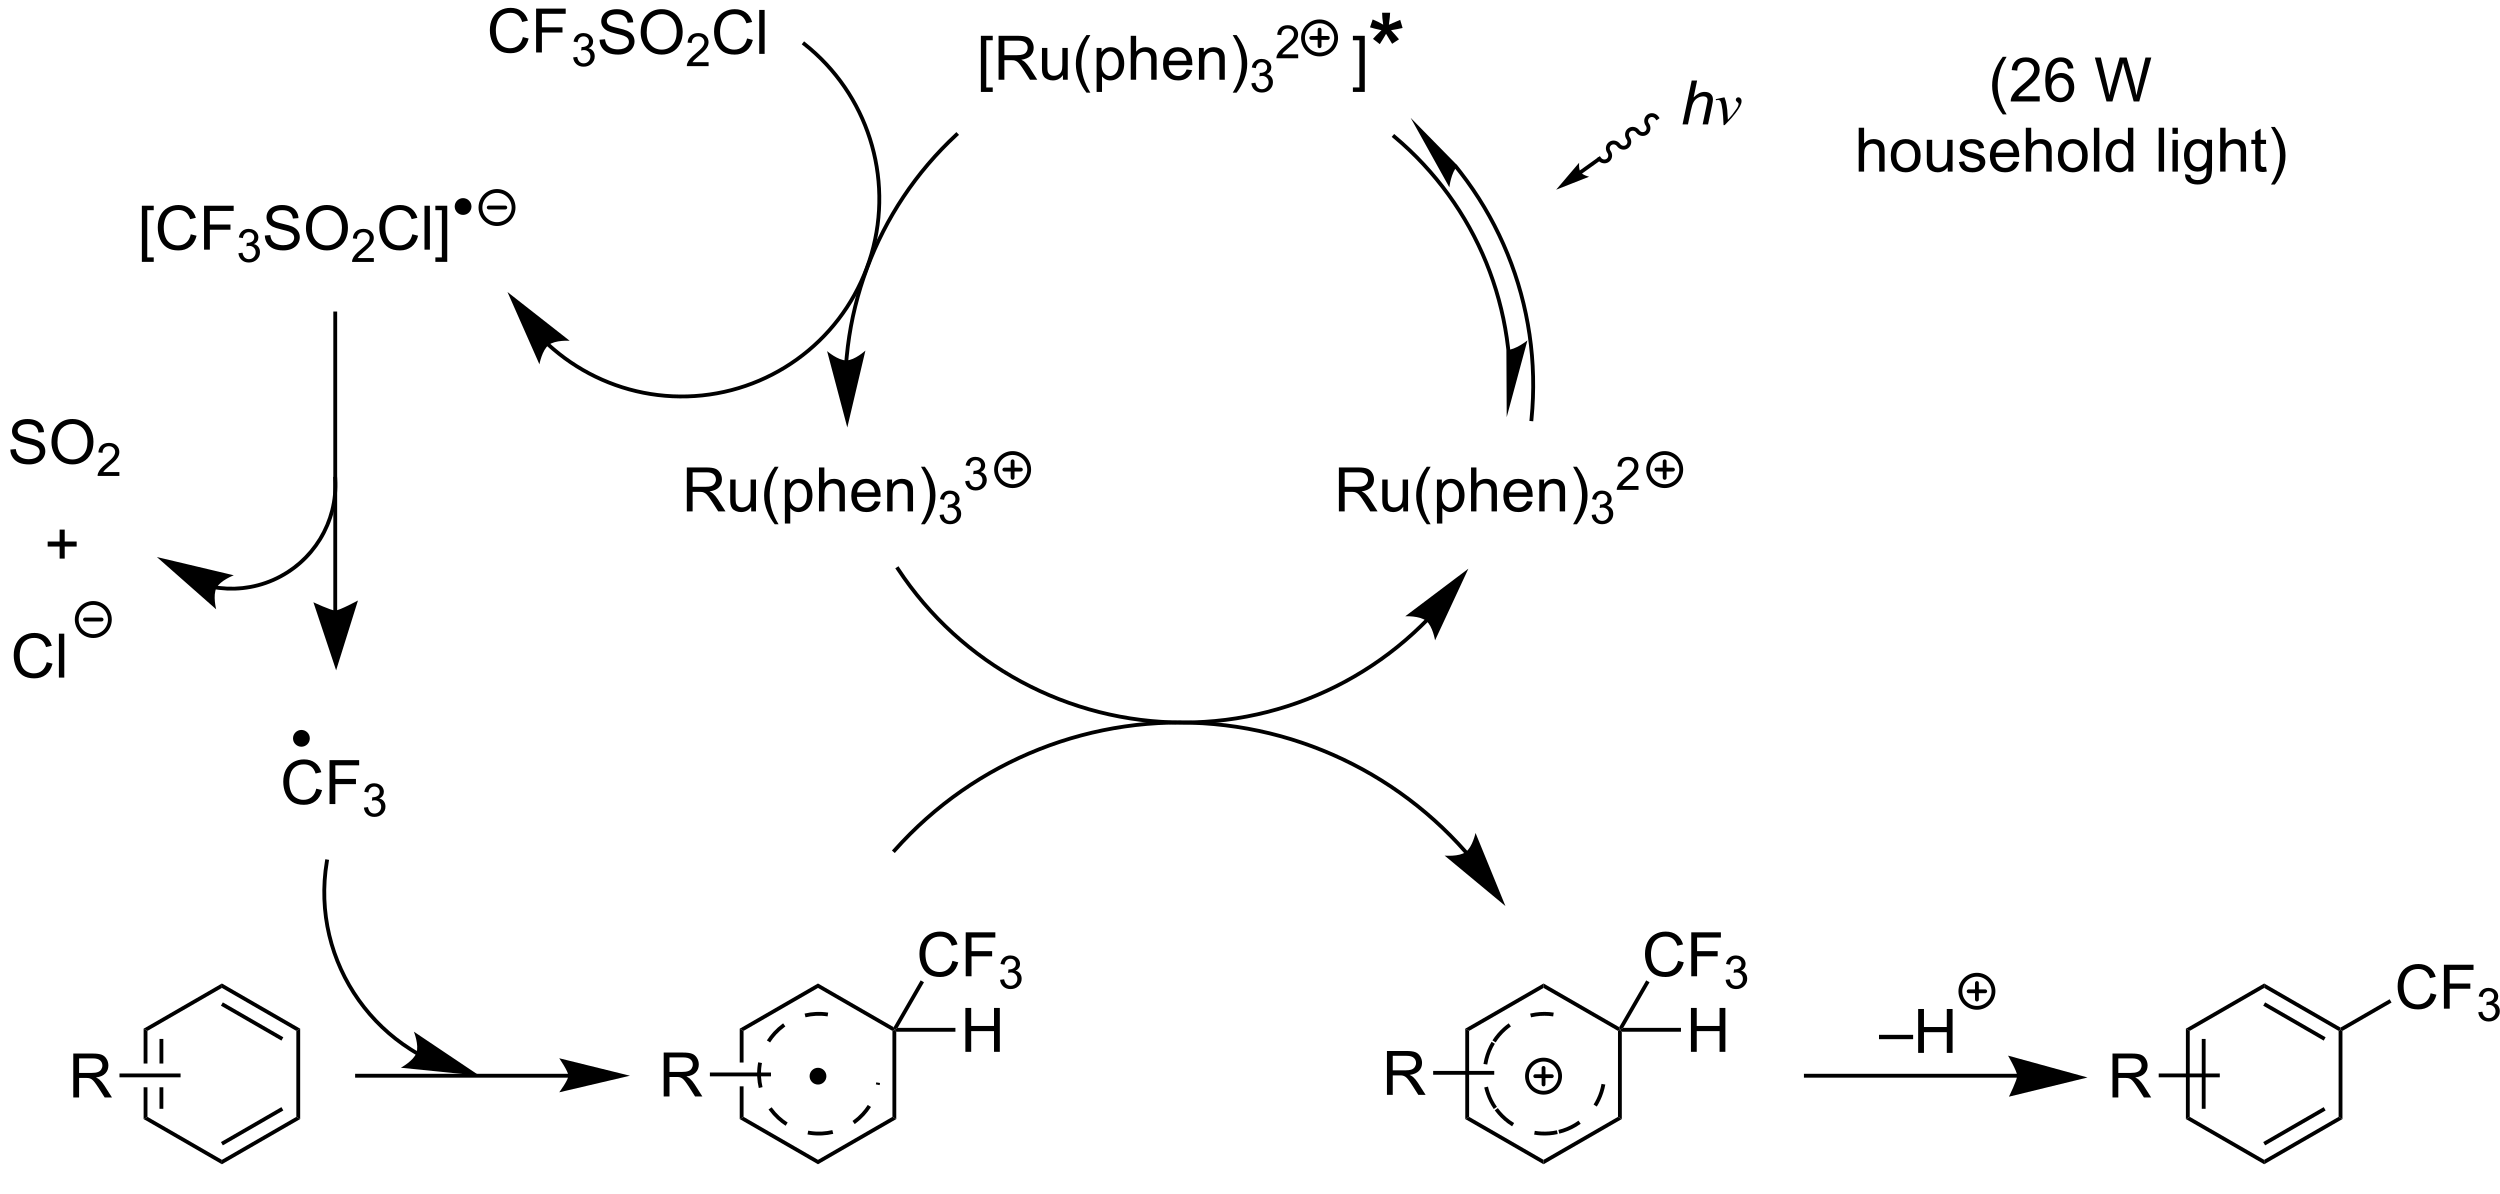 <?xml version="1.0" encoding="UTF-8"?>
<!DOCTYPE svg PUBLIC '-//W3C//DTD SVG 1.0//EN'
          'http://www.w3.org/TR/2001/REC-SVG-20010904/DTD/svg10.dtd'>
<svg stroke-dasharray="none" shape-rendering="auto" xmlns="http://www.w3.org/2000/svg" font-family="'Dialog'" text-rendering="auto" width="90" fill-opacity="1" color-interpolation="auto" color-rendering="auto" preserveAspectRatio="xMidYMid meet" font-size="12px" viewBox="0 0 90 43" fill="black" xmlns:xlink="http://www.w3.org/1999/xlink" stroke="black" image-rendering="auto" stroke-miterlimit="10" stroke-linecap="square" stroke-linejoin="miter" font-style="normal" stroke-width="1" height="43" stroke-dashoffset="0" font-weight="normal" stroke-opacity="1"
><!--Generated by the Batik Graphics2D SVG Generator--><defs id="genericDefs"
  /><g
  ><defs id="defs1"
    ><clipPath clipPathUnits="userSpaceOnUse" id="clipPath1"
      ><path d="M1.316 2.649 L337.319 2.649 L337.319 159.622 L1.316 159.622 L1.316 2.649 Z"
      /></clipPath
      ><clipPath clipPathUnits="userSpaceOnUse" id="clipPath2"
      ><path d="M214.105 126.887 L214.105 279.495 L540.765 279.495 L540.765 126.887 Z"
      /></clipPath
      ><clipPath clipPathUnits="userSpaceOnUse" id="clipPath3"
      ><path d="M1.316 2.649 L1.316 159.622 L337.319 159.622 L337.319 2.649 Z"
      /></clipPath
    ></defs
    ><g transform="scale(0.268,0.268) translate(-1.316,-2.649) matrix(1.029,0,0,1.029,-218.912,-127.866)"
    ><path d="M282.275 131.679 L283.032 131.869 Q282.796 132.804 282.176 133.297 Q281.556 133.786 280.663 133.786 Q279.736 133.786 279.155 133.409 Q278.577 133.031 278.272 132.317 Q277.97 131.601 277.97 130.781 Q277.97 129.885 278.311 129.221 Q278.655 128.554 279.285 128.208 Q279.915 127.862 280.673 127.862 Q281.532 127.862 282.118 128.299 Q282.704 128.737 282.936 129.531 L282.189 129.705 Q281.991 129.08 281.611 128.797 Q281.233 128.51 280.657 128.51 Q279.999 128.51 279.553 128.828 Q279.111 129.143 278.931 129.677 Q278.751 130.211 278.751 130.776 Q278.751 131.507 278.965 132.052 Q279.178 132.596 279.626 132.867 Q280.077 133.135 280.6 133.135 Q281.236 133.135 281.676 132.768 Q282.118 132.401 282.275 131.679 ZM284.005 133.687 L284.005 127.961 L287.87 127.961 L287.87 128.635 L284.763 128.635 L284.763 130.409 L287.45 130.409 L287.45 131.086 L284.763 131.086 L284.763 133.687 L284.005 133.687 Z" stroke="none" clip-path="url(#clipPath2)"
    /></g
    ><g transform="matrix(0.276,0,0,0.276,-58.989,-34.959)"
    ><path d="M288.488 134.152 L289.015 134.082 Q289.107 134.531 289.323 134.729 Q289.542 134.926 289.857 134.926 Q290.228 134.926 290.484 134.668 Q290.741 134.41 290.741 134.029 Q290.741 133.666 290.503 133.432 Q290.267 133.195 289.9 133.195 Q289.751 133.195 289.529 133.254 L289.587 132.791 Q289.64 132.797 289.671 132.797 Q290.009 132.797 290.279 132.621 Q290.548 132.445 290.548 132.078 Q290.548 131.789 290.351 131.6 Q290.155 131.408 289.845 131.408 Q289.536 131.408 289.331 131.602 Q289.126 131.795 289.067 132.182 L288.54 132.088 Q288.638 131.557 288.98 131.266 Q289.323 130.975 289.833 130.975 Q290.185 130.975 290.48 131.125 Q290.776 131.275 290.933 131.537 Q291.089 131.797 291.089 132.09 Q291.089 132.369 290.939 132.598 Q290.79 132.826 290.497 132.961 Q290.878 133.049 291.089 133.326 Q291.3 133.602 291.3 134.018 Q291.3 134.58 290.89 134.973 Q290.48 135.363 289.853 135.363 Q289.288 135.363 288.913 135.027 Q288.54 134.69 288.488 134.152 Z" stroke="none" clip-path="url(#clipPath2)"
    /></g
    ><g transform="matrix(0.276,0,0,0.276,-58.989,-34.959)"
    ><path d="M291.932 131.846 L292.648 131.784 Q292.697 132.213 292.882 132.489 Q293.07 132.765 293.46 132.935 Q293.851 133.104 294.338 133.104 Q294.773 133.104 295.104 132.976 Q295.437 132.846 295.598 132.622 Q295.76 132.398 295.76 132.132 Q295.76 131.862 295.604 131.661 Q295.447 131.461 295.088 131.323 Q294.859 131.234 294.07 131.044 Q293.281 130.854 292.963 130.687 Q292.554 130.471 292.351 130.153 Q292.151 129.836 292.151 129.44 Q292.151 129.007 292.395 128.63 Q292.643 128.252 293.114 128.057 Q293.588 127.862 294.166 127.862 Q294.804 127.862 295.288 128.067 Q295.776 128.273 296.036 128.672 Q296.299 129.07 296.32 129.573 L295.593 129.627 Q295.533 129.086 295.195 128.81 Q294.859 128.531 294.197 128.531 Q293.51 128.531 293.195 128.784 Q292.882 129.034 292.882 129.39 Q292.882 129.698 293.104 129.898 Q293.322 130.096 294.247 130.307 Q295.171 130.515 295.515 130.672 Q296.015 130.901 296.252 131.255 Q296.492 131.609 296.492 132.07 Q296.492 132.526 296.229 132.932 Q295.968 133.336 295.476 133.562 Q294.986 133.786 294.375 133.786 Q293.596 133.786 293.07 133.56 Q292.546 133.33 292.247 132.877 Q291.947 132.422 291.932 131.846 ZM297.296 130.898 Q297.296 129.471 298.062 128.666 Q298.828 127.859 300.038 127.859 Q300.83 127.859 301.466 128.239 Q302.104 128.617 302.437 129.294 Q302.773 129.971 302.773 130.83 Q302.773 131.703 302.421 132.39 Q302.07 133.078 301.424 133.432 Q300.781 133.786 300.033 133.786 Q299.226 133.786 298.588 133.395 Q297.953 133.002 297.625 132.328 Q297.296 131.651 297.296 130.898 ZM298.078 130.909 Q298.078 131.945 298.632 132.541 Q299.19 133.135 300.031 133.135 Q300.885 133.135 301.437 132.534 Q301.992 131.932 301.992 130.828 Q301.992 130.127 301.755 129.607 Q301.518 129.086 301.062 128.799 Q300.609 128.51 300.041 128.51 Q299.236 128.51 298.656 129.065 Q298.078 129.617 298.078 130.909 Z" stroke="none" clip-path="url(#clipPath2)"
    /></g
    ><g transform="matrix(0.276,0,0,0.276,-58.989,-34.959)"
    ><path d="M306.152 134.779 L306.152 135.287 L303.313 135.287 Q303.307 135.096 303.375 134.92 Q303.483 134.631 303.721 134.35 Q303.961 134.069 304.412 133.699 Q305.111 133.125 305.358 132.789 Q305.604 132.453 305.604 132.154 Q305.604 131.842 305.379 131.627 Q305.156 131.41 304.795 131.41 Q304.414 131.41 304.186 131.639 Q303.957 131.867 303.955 132.272 L303.412 132.217 Q303.469 131.609 303.832 131.293 Q304.195 130.975 304.807 130.975 Q305.426 130.975 305.785 131.319 Q306.147 131.66 306.147 132.166 Q306.147 132.424 306.041 132.674 Q305.936 132.922 305.69 133.197 Q305.445 133.473 304.877 133.953 Q304.402 134.352 304.268 134.494 Q304.133 134.637 304.045 134.779 L306.152 134.779 Z" stroke="none" clip-path="url(#clipPath2)"
    /></g
    ><g transform="matrix(0.276,0,0,0.276,-58.989,-34.959)"
    ><path d="M311.171 131.679 L311.929 131.869 Q311.692 132.804 311.072 133.297 Q310.452 133.786 309.559 133.786 Q308.632 133.786 308.051 133.409 Q307.473 133.031 307.168 132.317 Q306.866 131.601 306.866 130.781 Q306.866 129.885 307.208 129.221 Q307.551 128.554 308.182 128.208 Q308.812 127.862 309.57 127.862 Q310.429 127.862 311.015 128.299 Q311.601 128.737 311.833 129.531 L311.085 129.705 Q310.887 129.08 310.507 128.797 Q310.13 128.51 309.554 128.51 Q308.895 128.51 308.45 128.828 Q308.007 129.143 307.827 129.677 Q307.648 130.211 307.648 130.776 Q307.648 131.507 307.861 132.052 Q308.075 132.596 308.523 132.867 Q308.973 133.135 309.497 133.135 Q310.132 133.135 310.572 132.768 Q311.015 132.401 311.171 131.679 ZM312.758 133.687 L312.758 127.961 L313.462 127.961 L313.462 133.687 L312.758 133.687 Z" stroke="none" clip-path="url(#clipPath2)"
    /></g
    ><g transform="matrix(0.276,0,0,0.276,-58.989,-34.959)"
    ><path d="M232.231 160.82 L232.231 153.502 L233.781 153.502 L233.781 154.083 L232.935 154.083 L232.935 160.237 L233.781 160.237 L233.781 160.82 L232.231 160.82 ZM238.613 157.221 L239.371 157.411 Q239.134 158.346 238.514 158.838 Q237.894 159.328 237.001 159.328 Q236.074 159.328 235.493 158.95 Q234.915 158.573 234.61 157.859 Q234.308 157.143 234.308 156.323 Q234.308 155.427 234.649 154.763 Q234.993 154.096 235.623 153.75 Q236.254 153.403 237.011 153.403 Q237.871 153.403 238.457 153.841 Q239.043 154.278 239.274 155.073 L238.527 155.247 Q238.329 154.622 237.949 154.338 Q237.571 154.052 236.996 154.052 Q236.337 154.052 235.892 154.369 Q235.449 154.685 235.269 155.219 Q235.089 155.752 235.089 156.317 Q235.089 157.049 235.303 157.594 Q235.517 158.138 235.964 158.409 Q236.415 158.677 236.938 158.677 Q237.574 158.677 238.014 158.31 Q238.457 157.942 238.613 157.221 ZM240.343 159.229 L240.343 153.502 L244.208 153.502 L244.208 154.177 L241.101 154.177 L241.101 155.95 L243.789 155.95 L243.789 156.627 L241.101 156.627 L241.101 159.229 L240.343 159.229 Z" stroke="none" clip-path="url(#clipPath2)"
    /></g
    ><g transform="matrix(0.276,0,0,0.276,-58.989,-34.959)"
    ><path d="M244.826 159.694 L245.353 159.624 Q245.445 160.073 245.662 160.27 Q245.881 160.468 246.195 160.468 Q246.566 160.468 246.822 160.21 Q247.08 159.952 247.08 159.571 Q247.08 159.208 246.841 158.973 Q246.605 158.737 246.238 158.737 Q246.089 158.737 245.867 158.796 L245.925 158.333 Q245.978 158.339 246.009 158.339 Q246.347 158.339 246.617 158.163 Q246.886 157.987 246.886 157.62 Q246.886 157.331 246.689 157.141 Q246.494 156.95 246.183 156.95 Q245.875 156.95 245.67 157.143 Q245.464 157.337 245.406 157.723 L244.879 157.63 Q244.976 157.098 245.318 156.807 Q245.662 156.516 246.172 156.516 Q246.523 156.516 246.818 156.667 Q247.115 156.817 247.271 157.079 Q247.427 157.339 247.427 157.632 Q247.427 157.911 247.277 158.139 Q247.129 158.368 246.836 158.503 Q247.216 158.591 247.427 158.868 Q247.638 159.143 247.638 159.559 Q247.638 160.122 247.228 160.514 Q246.818 160.905 246.191 160.905 Q245.627 160.905 245.252 160.569 Q244.879 160.231 244.826 159.694 Z" stroke="none" clip-path="url(#clipPath2)"
    /></g
    ><g transform="matrix(0.276,0,0,0.276,-58.989,-34.959)"
    ><path d="M248.27 157.388 L248.986 157.325 Q249.036 157.755 249.221 158.031 Q249.408 158.307 249.799 158.476 Q250.189 158.646 250.676 158.646 Q251.111 158.646 251.442 158.518 Q251.775 158.388 251.937 158.164 Q252.098 157.94 252.098 157.674 Q252.098 157.403 251.942 157.203 Q251.786 157.002 251.426 156.864 Q251.197 156.776 250.408 156.586 Q249.619 156.396 249.301 156.229 Q248.893 156.013 248.689 155.695 Q248.489 155.377 248.489 154.982 Q248.489 154.549 248.734 154.172 Q248.981 153.794 249.452 153.599 Q249.926 153.403 250.505 153.403 Q251.143 153.403 251.627 153.609 Q252.114 153.815 252.374 154.213 Q252.637 154.612 252.658 155.114 L251.932 155.169 Q251.872 154.627 251.533 154.351 Q251.197 154.073 250.536 154.073 Q249.848 154.073 249.533 154.325 Q249.221 154.575 249.221 154.932 Q249.221 155.239 249.442 155.44 Q249.661 155.638 250.585 155.849 Q251.51 156.057 251.853 156.213 Q252.353 156.442 252.59 156.797 Q252.83 157.151 252.83 157.612 Q252.83 158.067 252.567 158.474 Q252.307 158.877 251.814 159.104 Q251.325 159.328 250.713 159.328 Q249.934 159.328 249.408 159.101 Q248.885 158.872 248.585 158.419 Q248.286 157.963 248.27 157.388 ZM253.635 156.44 Q253.635 155.013 254.4 154.208 Q255.166 153.401 256.377 153.401 Q257.169 153.401 257.804 153.781 Q258.442 154.159 258.775 154.836 Q259.111 155.513 259.111 156.372 Q259.111 157.244 258.76 157.932 Q258.408 158.619 257.762 158.974 Q257.119 159.328 256.372 159.328 Q255.564 159.328 254.926 158.937 Q254.291 158.544 253.963 157.869 Q253.635 157.192 253.635 156.44 ZM254.416 156.45 Q254.416 157.487 254.971 158.083 Q255.528 158.677 256.369 158.677 Q257.223 158.677 257.775 158.075 Q258.33 157.474 258.33 156.369 Q258.33 155.669 258.093 155.148 Q257.856 154.627 257.4 154.341 Q256.947 154.052 256.38 154.052 Q255.575 154.052 254.994 154.607 Q254.416 155.159 254.416 156.45 Z" stroke="none" clip-path="url(#clipPath2)"
    /></g
    ><g transform="matrix(0.276,0,0,0.276,-58.989,-34.959)"
    ><path d="M262.491 160.321 L262.491 160.829 L259.651 160.829 Q259.645 160.637 259.714 160.462 Q259.821 160.173 260.059 159.891 Q260.3 159.61 260.751 159.241 Q261.45 158.667 261.696 158.331 Q261.942 157.995 261.942 157.696 Q261.942 157.384 261.717 157.169 Q261.495 156.952 261.134 156.952 Q260.753 156.952 260.524 157.18 Q260.296 157.409 260.294 157.813 L259.751 157.759 Q259.807 157.151 260.171 156.835 Q260.534 156.516 261.145 156.516 Q261.764 156.516 262.124 156.86 Q262.485 157.202 262.485 157.708 Q262.485 157.966 262.38 158.216 Q262.274 158.464 262.028 158.739 Q261.784 159.014 261.216 159.495 Q260.741 159.893 260.606 160.036 Q260.471 160.179 260.384 160.321 L262.491 160.321 Z" stroke="none" clip-path="url(#clipPath2)"
    /></g
    ><g transform="matrix(0.276,0,0,0.276,-58.989,-34.959)"
    ><path d="M267.509 157.221 L268.267 157.411 Q268.03 158.346 267.411 158.838 Q266.791 159.328 265.897 159.328 Q264.97 159.328 264.39 158.95 Q263.812 158.573 263.507 157.859 Q263.205 157.143 263.205 156.323 Q263.205 155.427 263.546 154.763 Q263.89 154.096 264.52 153.75 Q265.15 153.403 265.908 153.403 Q266.767 153.403 267.353 153.841 Q267.939 154.278 268.171 155.073 L267.423 155.247 Q267.226 154.622 266.845 154.338 Q266.468 154.052 265.892 154.052 Q265.233 154.052 264.788 154.369 Q264.345 154.685 264.166 155.219 Q263.986 155.752 263.986 156.317 Q263.986 157.049 264.2 157.594 Q264.413 158.138 264.861 158.409 Q265.312 158.677 265.835 158.677 Q266.47 158.677 266.911 158.31 Q267.353 157.942 267.509 157.221 ZM269.097 159.229 L269.097 153.502 L269.8 153.502 L269.8 159.229 L269.097 159.229 ZM272.064 160.82 L270.515 160.82 L270.515 160.237 L271.361 160.237 L271.361 154.083 L270.515 154.083 L270.515 153.502 L272.064 153.502 L272.064 160.82 Z" stroke="none" clip-path="url(#clipPath2)"
    /></g
    ><g stroke-width="0.5" transform="matrix(0.276,0,0,0.276,-58.989,-34.959)" stroke-linejoin="round" stroke-linecap="round"
    ><path fill="none" d="M278.556 155.892 C277.363 155.892 276.396 154.925 276.396 153.732 C276.396 152.539 277.363 151.572 278.556 151.572 C279.749 151.572 280.716 152.539 280.716 153.732 C280.716 154.925 279.749 155.892 278.556 155.892 M277.476 153.732 L279.636 153.732" clip-path="url(#clipPath2)"
    /></g
    ><g transform="matrix(0.276,0,0,0.276,-58.989,-34.959)"
    ><path d="M274.131 154.445 C273.665 154.445 273.287 154.067 273.287 153.6 C273.287 153.134 273.665 152.756 274.131 152.756 C274.597 152.756 274.975 153.134 274.975 153.6 C274.975 154.067 274.597 154.445 274.131 154.445" stroke="none" clip-path="url(#clipPath2)"
    /></g
    ><g stroke-width="0.5" transform="matrix(0.276,0,0,0.276,-58.989,-34.959)" stroke-linejoin="round" stroke-linecap="round"
    ><path fill="none" d="M274.131 154.445 C273.665 154.445 273.287 154.067 273.287 153.6 C273.287 153.134 273.665 152.756 274.131 152.756 C274.597 152.756 274.975 153.134 274.975 153.6 C274.975 154.067 274.597 154.445 274.131 154.445" clip-path="url(#clipPath2)"
    /></g
    ><g transform="matrix(0.276,0,0,0.276,-58.989,-34.959)"
    ><path d="M215.077 185.302 L215.793 185.24 Q215.843 185.669 216.028 185.945 Q216.215 186.221 216.606 186.391 Q216.996 186.56 217.483 186.56 Q217.918 186.56 218.249 186.432 Q218.582 186.302 218.744 186.078 Q218.905 185.854 218.905 185.589 Q218.905 185.318 218.749 185.117 Q218.593 184.917 218.233 184.779 Q218.004 184.69 217.215 184.5 Q216.426 184.31 216.108 184.143 Q215.7 183.927 215.496 183.609 Q215.296 183.292 215.296 182.896 Q215.296 182.464 215.541 182.086 Q215.788 181.708 216.26 181.513 Q216.733 181.318 217.312 181.318 Q217.95 181.318 218.434 181.524 Q218.921 181.729 219.181 182.128 Q219.444 182.526 219.465 183.029 L218.739 183.083 Q218.679 182.542 218.34 182.266 Q218.004 181.987 217.343 181.987 Q216.655 181.987 216.34 182.24 Q216.028 182.49 216.028 182.846 Q216.028 183.154 216.249 183.354 Q216.468 183.552 217.392 183.763 Q218.317 183.971 218.661 184.128 Q219.161 184.357 219.398 184.711 Q219.637 185.065 219.637 185.526 Q219.637 185.982 219.374 186.388 Q219.114 186.792 218.621 187.018 Q218.132 187.242 217.52 187.242 Q216.741 187.242 216.215 187.016 Q215.692 186.786 215.392 186.333 Q215.093 185.878 215.077 185.302 ZM220.442 184.354 Q220.442 182.927 221.207 182.123 Q221.973 181.315 223.184 181.315 Q223.976 181.315 224.611 181.695 Q225.249 182.073 225.582 182.75 Q225.918 183.427 225.918 184.286 Q225.918 185.159 225.567 185.846 Q225.215 186.534 224.569 186.888 Q223.926 187.242 223.179 187.242 Q222.371 187.242 221.733 186.852 Q221.098 186.458 220.77 185.784 Q220.442 185.107 220.442 184.354 ZM221.223 184.365 Q221.223 185.401 221.778 185.998 Q222.335 186.591 223.176 186.591 Q224.03 186.591 224.582 185.99 Q225.137 185.388 225.137 184.284 Q225.137 183.583 224.9 183.063 Q224.663 182.542 224.207 182.255 Q223.754 181.966 223.187 181.966 Q222.382 181.966 221.801 182.521 Q221.223 183.073 221.223 184.365 Z" stroke="none" clip-path="url(#clipPath2)"
    /></g
    ><g transform="matrix(0.276,0,0,0.276,-58.989,-34.959)"
    ><path d="M229.298 188.236 L229.298 188.743 L226.458 188.743 Q226.452 188.552 226.52 188.376 Q226.628 188.087 226.866 187.806 Q227.107 187.525 227.558 187.155 Q228.257 186.581 228.503 186.245 Q228.749 185.909 228.749 185.611 Q228.749 185.298 228.524 185.083 Q228.302 184.866 227.94 184.866 Q227.56 184.866 227.331 185.095 Q227.103 185.323 227.101 185.728 L226.558 185.673 Q226.614 185.066 226.978 184.749 Q227.341 184.431 227.952 184.431 Q228.571 184.431 228.931 184.775 Q229.292 185.116 229.292 185.622 Q229.292 185.88 229.187 186.13 Q229.081 186.378 228.835 186.654 Q228.591 186.929 228.023 187.409 Q227.548 187.808 227.413 187.95 Q227.278 188.093 227.19 188.236 L229.298 188.236 Z" stroke="none" clip-path="url(#clipPath2)"
    /></g
    ><g transform="matrix(0.276,0,0,0.276,-58.989,-34.959)"
    ><path d="M232.462 260.839 L232.462 265.384 L232.962 265.384 L232.962 261.128 L232.462 260.839 ZM234.532 262.179 L234.532 265.384 L235.032 265.384 L235.032 262.179 ZM234.532 268.483 L234.532 271.289 L235.032 271.289 L235.032 268.483 ZM232.462 268.483 L232.462 272.628 L232.962 272.339 L232.962 268.483 Z" stroke="none" clip-path="url(#clipPath2)"
    /></g
    ><g transform="matrix(0.276,0,0,0.276,-58.989,-34.959)"
    ><path d="M232.462 272.628 L232.962 272.339 L242.671 277.945 L242.671 278.522 Z" stroke="none" clip-path="url(#clipPath2)"
    /></g
    ><g transform="matrix(0.276,0,0,0.276,-58.989,-34.959)"
    ><path d="M242.671 278.522 L242.671 277.945 L252.381 272.339 L252.881 272.628 ZM242.796 276.06 L250.685 271.505 L250.435 271.072 L242.546 275.627 Z" stroke="none" clip-path="url(#clipPath2)"
    /></g
    ><g transform="matrix(0.276,0,0,0.276,-58.989,-34.959)"
    ><path d="M252.881 272.628 L252.381 272.339 L252.381 261.128 L252.881 260.839 Z" stroke="none" clip-path="url(#clipPath2)"
    /></g
    ><g transform="matrix(0.276,0,0,0.276,-58.989,-34.959)"
    ><path d="M252.881 260.839 L252.381 261.128 L242.671 255.523 L242.671 254.945 ZM250.685 261.962 L242.796 257.408 L242.546 257.841 L250.435 262.395 Z" stroke="none" clip-path="url(#clipPath2)"
    /></g
    ><g transform="matrix(0.276,0,0,0.276,-58.989,-34.959)"
    ><path d="M242.671 254.945 L242.671 255.523 L232.962 261.128 L232.462 260.839 Z" stroke="none" clip-path="url(#clipPath2)"
    /></g
    ><g transform="matrix(0.276,0,0,0.276,-58.989,-34.959)"
    ><path d="M223.286 269.808 L223.286 264.082 L225.825 264.082 Q226.59 264.082 226.989 264.236 Q227.387 264.389 227.624 264.78 Q227.864 265.171 227.864 265.644 Q227.864 266.254 227.468 266.673 Q227.075 267.09 226.249 267.202 Q226.551 267.348 226.708 267.488 Q227.038 267.793 227.335 268.249 L228.333 269.808 L227.38 269.808 L226.622 268.616 Q226.288 268.1 226.072 267.827 Q225.859 267.553 225.69 267.444 Q225.52 267.334 225.343 267.293 Q225.215 267.264 224.921 267.264 L224.044 267.264 L224.044 269.808 L223.286 269.808 ZM224.044 266.608 L225.671 266.608 Q226.192 266.608 226.484 266.501 Q226.778 266.394 226.929 266.158 Q227.083 265.921 227.083 265.644 Q227.083 265.238 226.786 264.978 Q226.492 264.715 225.856 264.715 L224.044 264.715 L224.044 266.608 Z" stroke="none" clip-path="url(#clipPath2)"
    /></g
    ><g transform="matrix(0.276,0,0,0.276,-58.989,-34.959)"
    ><path d="M237.281 266.683 L237.281 267.183 L229.313 267.183 L229.313 266.683 Z" stroke="none" clip-path="url(#clipPath2)"
    /></g
    ><g transform="matrix(0.276,0,0,0.276,-58.989,-34.959)"
    ><path d="M219.823 213.038 L220.581 213.228 Q220.344 214.163 219.724 214.655 Q219.104 215.145 218.211 215.145 Q217.284 215.145 216.703 214.767 Q216.125 214.389 215.82 213.676 Q215.518 212.96 215.518 212.139 Q215.518 211.244 215.859 210.58 Q216.203 209.913 216.833 209.566 Q217.464 209.22 218.221 209.22 Q219.081 209.22 219.667 209.658 Q220.253 210.095 220.484 210.889 L219.737 211.064 Q219.539 210.439 219.159 210.155 Q218.781 209.869 218.206 209.869 Q217.547 209.869 217.102 210.186 Q216.659 210.501 216.479 211.035 Q216.299 211.569 216.299 212.134 Q216.299 212.866 216.513 213.41 Q216.727 213.955 217.174 214.225 Q217.625 214.494 218.148 214.494 Q218.784 214.494 219.224 214.126 Q219.667 213.759 219.823 213.038 ZM221.41 215.046 L221.41 209.319 L222.113 209.319 L222.113 215.046 L221.41 215.046 Z" stroke="none" clip-path="url(#clipPath2)"
    /></g
    ><g transform="matrix(0.276,0,0,0.276,-58.989,-34.959)"
    ><path d="M221.505 199.524 L221.505 197.954 L219.946 197.954 L219.946 197.297 L221.505 197.297 L221.505 195.74 L222.169 195.74 L222.169 197.297 L223.727 197.297 L223.727 197.954 L222.169 197.954 L222.169 199.524 L221.505 199.524 Z" stroke="none" clip-path="url(#clipPath2)"
    /></g
    ><g transform="matrix(0.276,0,0,0.276,-58.989,-34.959)"
    ><path d="M498.846 260.839 L499.346 261.128 L499.346 272.339 L498.846 272.628 ZM500.916 262.179 L500.916 271.289 L501.416 271.289 L501.416 262.179 Z" stroke="none" clip-path="url(#clipPath2)"
    /></g
    ><g transform="matrix(0.276,0,0,0.276,-58.989,-34.959)"
    ><path d="M498.846 272.628 L499.346 272.339 L509.056 277.945 L509.056 278.522 Z" stroke="none" clip-path="url(#clipPath2)"
    /></g
    ><g transform="matrix(0.276,0,0,0.276,-58.989,-34.959)"
    ><path d="M509.056 278.522 L509.056 277.945 L518.765 272.339 L519.265 272.628 ZM509.181 276.06 L517.07 271.505 L516.82 271.072 L508.931 275.627 Z" stroke="none" clip-path="url(#clipPath2)"
    /></g
    ><g transform="matrix(0.276,0,0,0.276,-58.989,-34.959)"
    ><path d="M519.265 272.628 L518.765 272.339 L518.765 261.128 L519.015 260.984 L519.265 261.128 Z" stroke="none" clip-path="url(#clipPath2)"
    /></g
    ><g transform="matrix(0.276,0,0,0.276,-58.989,-34.959)"
    ><path d="M519.015 260.695 L519.015 260.984 L518.765 261.128 L509.056 255.523 L509.056 254.945 ZM517.07 261.962 L509.181 257.408 L508.931 257.841 L516.82 262.395 Z" stroke="none" clip-path="url(#clipPath2)"
    /></g
    ><g transform="matrix(0.276,0,0,0.276,-58.989,-34.959)"
    ><path d="M509.056 254.945 L509.056 255.523 L499.346 261.128 L498.846 260.839 Z" stroke="none" clip-path="url(#clipPath2)"
    /></g
    ><g transform="matrix(0.276,0,0,0.276,-58.989,-34.959)"
    ><path d="M489.271 269.808 L489.271 264.082 L491.81 264.082 Q492.576 264.082 492.974 264.236 Q493.373 264.389 493.61 264.78 Q493.849 265.171 493.849 265.644 Q493.849 266.254 493.453 266.673 Q493.06 267.09 492.235 267.202 Q492.537 267.348 492.693 267.488 Q493.024 267.793 493.321 268.249 L494.318 269.808 L493.365 269.808 L492.607 268.616 Q492.274 268.1 492.058 267.827 Q491.844 267.553 491.675 267.444 Q491.505 267.334 491.328 267.293 Q491.201 267.264 490.906 267.264 L490.029 267.264 L490.029 269.808 L489.271 269.808 ZM490.029 266.608 L491.656 266.608 Q492.177 266.608 492.469 266.501 Q492.763 266.394 492.914 266.158 Q493.068 265.921 493.068 265.644 Q493.068 265.238 492.771 264.978 Q492.477 264.715 491.841 264.715 L490.029 264.715 L490.029 266.608 Z" stroke="none" clip-path="url(#clipPath2)"
    /></g
    ><g transform="matrix(0.276,0,0,0.276,-58.989,-34.959)"
    ><path d="M503.266 266.683 L503.266 267.183 L495.298 267.183 L495.298 266.683 Z" stroke="none" clip-path="url(#clipPath2)"
    /></g
    ><g transform="matrix(0.276,0,0,0.276,-58.989,-34.959)"
    ><path d="M530.768 256.221 L531.526 256.411 Q531.289 257.346 530.669 257.838 Q530.049 258.328 529.156 258.328 Q528.229 258.328 527.648 257.95 Q527.07 257.572 526.765 256.859 Q526.463 256.143 526.463 255.322 Q526.463 254.427 526.804 253.763 Q527.148 253.096 527.778 252.75 Q528.409 252.403 529.166 252.403 Q530.026 252.403 530.612 252.841 Q531.198 253.278 531.429 254.072 L530.682 254.247 Q530.484 253.622 530.104 253.338 Q529.726 253.052 529.151 253.052 Q528.492 253.052 528.047 253.369 Q527.604 253.685 527.424 254.218 Q527.245 254.752 527.245 255.317 Q527.245 256.049 527.458 256.593 Q527.672 257.138 528.12 257.409 Q528.57 257.677 529.093 257.677 Q529.729 257.677 530.169 257.31 Q530.612 256.942 530.768 256.221 ZM532.498 258.229 L532.498 252.502 L536.363 252.502 L536.363 253.177 L533.256 253.177 L533.256 254.95 L535.944 254.95 L535.944 255.627 L533.256 255.627 L533.256 258.229 L532.498 258.229 Z" stroke="none" clip-path="url(#clipPath2)"
    /></g
    ><g transform="matrix(0.276,0,0,0.276,-58.989,-34.959)"
    ><path d="M536.981 258.694 L537.508 258.624 Q537.6 259.073 537.817 259.27 Q538.035 259.467 538.35 259.467 Q538.721 259.467 538.977 259.21 Q539.235 258.952 539.235 258.571 Q539.235 258.208 538.996 257.973 Q538.76 257.737 538.393 257.737 Q538.245 257.737 538.022 257.796 L538.08 257.333 Q538.133 257.339 538.164 257.339 Q538.502 257.339 538.772 257.163 Q539.041 256.987 539.041 256.62 Q539.041 256.331 538.844 256.141 Q538.649 255.95 538.338 255.95 Q538.03 255.95 537.825 256.143 Q537.62 256.337 537.561 256.723 L537.034 256.63 Q537.131 256.098 537.473 255.807 Q537.817 255.516 538.327 255.516 Q538.678 255.516 538.973 255.667 Q539.27 255.817 539.426 256.079 Q539.582 256.339 539.582 256.632 Q539.582 256.911 539.432 257.139 Q539.284 257.368 538.991 257.503 Q539.371 257.591 539.582 257.868 Q539.793 258.143 539.793 258.559 Q539.793 259.122 539.383 259.514 Q538.973 259.905 538.346 259.905 Q537.782 259.905 537.407 259.569 Q537.034 259.231 536.981 258.694 Z" stroke="none" clip-path="url(#clipPath2)"
    /></g
    ><g transform="matrix(0.276,0,0,0.276,-58.989,-34.959)"
    ><path d="M519.265 261.128 L519.015 260.984 L519.015 260.695 L525.419 256.998 L525.669 257.431 Z" stroke="none" clip-path="url(#clipPath2)"
    /></g
    ><g transform="matrix(0.276,0,0,0.276,-58.989,-34.959)"
    ><path d="M300.296 269.681 L300.296 263.954 L302.835 263.954 Q303.601 263.954 303.999 264.108 Q304.398 264.262 304.635 264.652 Q304.874 265.043 304.874 265.517 Q304.874 266.126 304.478 266.545 Q304.085 266.962 303.26 267.074 Q303.562 267.22 303.718 267.361 Q304.049 267.665 304.346 268.121 L305.343 269.681 L304.39 269.681 L303.632 268.488 Q303.299 267.972 303.083 267.699 Q302.869 267.426 302.7 267.316 Q302.531 267.207 302.353 267.165 Q302.226 267.137 301.932 267.137 L301.054 267.137 L301.054 269.681 L300.296 269.681 ZM301.054 266.48 L302.682 266.48 Q303.202 266.48 303.494 266.373 Q303.788 266.267 303.939 266.03 Q304.093 265.793 304.093 265.517 Q304.093 265.111 303.796 264.85 Q303.502 264.587 302.866 264.587 L301.054 264.587 L301.054 266.48 Z" stroke="none" clip-path="url(#clipPath2)"
    /></g
    ><g transform="matrix(0.276,0,0,0.276,-58.989,-34.959)"
    ><path d="M310.214 260.839 L310.214 265.256 L310.714 265.256 L310.714 261.128 L310.214 260.839 ZM310.214 268.356 L310.214 272.628 L310.714 272.339 L310.714 268.356 Z" stroke="none" clip-path="url(#clipPath2)"
    /></g
    ><g transform="matrix(0.276,0,0,0.276,-58.989,-34.959)"
    ><path d="M310.214 272.628 L310.714 272.339 L320.423 277.945 L320.423 278.522 Z" stroke="none" clip-path="url(#clipPath2)"
    /></g
    ><g transform="matrix(0.276,0,0,0.276,-58.989,-34.959)"
    ><path d="M320.423 278.522 L320.423 277.945 L330.132 272.339 L330.632 272.628 Z" stroke="none" clip-path="url(#clipPath2)"
    /></g
    ><g transform="matrix(0.276,0,0,0.276,-58.989,-34.959)"
    ><path d="M330.632 272.628 L330.132 272.339 L330.132 261.128 L330.382 260.984 L330.632 261.234 Z" stroke="none" clip-path="url(#clipPath2)"
    /></g
    ><g transform="matrix(0.276,0,0,0.276,-58.989,-34.959)"
    ><path d="M330.291 260.642 L330.382 260.984 L330.132 261.128 L320.423 255.523 L320.423 254.945 Z" stroke="none" clip-path="url(#clipPath2)"
    /></g
    ><g transform="matrix(0.276,0,0,0.276,-58.989,-34.959)"
    ><path d="M320.423 254.945 L320.423 255.523 L310.714 261.128 L310.214 260.839 Z" stroke="none" clip-path="url(#clipPath2)"
    /></g
    ><g transform="matrix(0.276,0,0,0.276,-58.989,-34.959)"
    ><path d="M337.96 251.992 L338.718 252.182 Q338.481 253.117 337.861 253.609 Q337.241 254.098 336.348 254.098 Q335.421 254.098 334.841 253.721 Q334.262 253.343 333.958 252.63 Q333.656 251.914 333.656 251.093 Q333.656 250.197 333.997 249.533 Q334.341 248.867 334.971 248.52 Q335.601 248.174 336.359 248.174 Q337.218 248.174 337.804 248.612 Q338.39 249.049 338.622 249.843 L337.874 250.018 Q337.676 249.393 337.296 249.109 Q336.919 248.822 336.343 248.822 Q335.684 248.822 335.239 249.14 Q334.796 249.455 334.616 249.989 Q334.437 250.523 334.437 251.088 Q334.437 251.82 334.65 252.364 Q334.864 252.908 335.312 253.179 Q335.762 253.447 336.286 253.447 Q336.921 253.447 337.361 253.08 Q337.804 252.713 337.96 251.992 ZM339.691 254 L339.691 248.273 L343.555 248.273 L343.555 248.947 L340.449 248.947 L340.449 250.721 L343.136 250.721 L343.136 251.398 L340.449 251.398 L340.449 254 L339.691 254 Z" stroke="none" clip-path="url(#clipPath2)"
    /></g
    ><g transform="matrix(0.276,0,0,0.276,-58.989,-34.959)"
    ><path d="M344.173 254.465 L344.7 254.394 Q344.792 254.844 345.009 255.041 Q345.228 255.238 345.542 255.238 Q345.913 255.238 346.169 254.98 Q346.427 254.722 346.427 254.342 Q346.427 253.978 346.189 253.744 Q345.952 253.508 345.585 253.508 Q345.437 253.508 345.214 253.566 L345.273 253.103 Q345.325 253.109 345.357 253.109 Q345.695 253.109 345.964 252.934 Q346.234 252.758 346.234 252.391 Q346.234 252.101 346.036 251.912 Q345.841 251.721 345.531 251.721 Q345.222 251.721 345.017 251.914 Q344.812 252.107 344.753 252.494 L344.226 252.4 Q344.324 251.869 344.665 251.578 Q345.009 251.287 345.519 251.287 Q345.87 251.287 346.165 251.437 Q346.462 251.588 346.618 251.85 Q346.775 252.109 346.775 252.402 Q346.775 252.681 346.624 252.91 Q346.476 253.139 346.183 253.273 Q346.564 253.361 346.775 253.639 Q346.986 253.914 346.986 254.33 Q346.986 254.893 346.575 255.285 Q346.165 255.676 345.538 255.676 Q344.974 255.676 344.599 255.34 Q344.226 255.002 344.173 254.465 Z" stroke="none" clip-path="url(#clipPath2)"
    /></g
    ><g transform="matrix(0.276,0,0,0.276,-58.989,-34.959)"
    ><path d="M330.815 260.734 L330.382 260.984 L330.291 260.642 L333.815 254.538 L334.248 254.788 Z" stroke="none" clip-path="url(#clipPath2)"
    /></g
    ><g transform="matrix(0.276,0,0,0.276,-58.989,-34.959)"
    ><path d="M339.648 263.859 L339.648 258.132 L340.406 258.132 L340.406 260.484 L343.382 260.484 L343.382 258.132 L344.14 258.132 L344.14 263.859 L343.382 263.859 L343.382 261.158 L340.406 261.158 L340.406 263.859 L339.648 263.859 Z" stroke="none" clip-path="url(#clipPath2)"
    /></g
    ><g transform="matrix(0.276,0,0,0.276,-58.989,-34.959)"
    ><path d="M330.632 261.234 L330.382 260.984 L330.815 260.734 L338.348 260.734 L338.348 261.234 Z" stroke="none" clip-path="url(#clipPath2)"
    /></g
    ><g transform="matrix(0.276,0,0,0.276,-58.989,-34.959)"
    ><path d="M315.877 260.141 C315.839 260.168 315.802 260.195 315.764 260.222 C315.35 260.528 314.964 260.873 314.613 261.253 C314.296 261.597 314.009 261.969 313.754 262.367 L314.175 262.636 C314.414 262.264 314.684 261.915 314.98 261.593 C315.31 261.236 315.671 260.912 316.061 260.625 C316.096 260.599 316.131 260.573 316.167 260.548 L315.877 260.141 ZM312.623 265.224 C312.606 265.316 312.59 265.409 312.576 265.503 L313.07 265.577 C313.084 265.49 313.099 265.402 313.115 265.316 L312.623 265.224 ZM321.753 258.743 C321.203 258.659 320.658 258.634 320.123 258.661 C319.63 258.686 319.147 258.757 318.678 258.869 L318.793 259.355 C319.233 259.25 319.687 259.184 320.149 259.16 C320.65 259.135 321.162 259.158 321.678 259.237 L321.753 258.743 ZM313.974 271.378 C314.001 271.416 314.028 271.454 314.055 271.491 C314.361 271.906 314.707 272.292 315.087 272.643 C315.431 272.959 315.802 273.247 316.2 273.502 L316.469 273.08 C316.097 272.842 315.748 272.572 315.426 272.275 C315.069 271.946 314.745 271.584 314.458 271.195 C314.432 271.16 314.407 271.125 314.382 271.089 L313.974 271.378 ZM319.057 274.632 C319.149 274.65 319.242 274.665 319.336 274.68 L319.411 274.185 C319.323 274.172 319.236 274.157 319.149 274.141 L319.057 274.632 ZM312.576 265.503 C312.493 266.053 312.467 266.598 312.495 267.133 C312.52 267.625 312.59 268.109 312.702 268.578 L313.188 268.463 C313.084 268.022 313.017 267.569 312.994 267.107 C312.968 266.606 312.992 266.094 313.07 265.577 L312.576 265.503 ZM325.212 273.282 C325.25 273.255 325.287 273.228 325.324 273.2 C325.739 272.894 326.125 272.549 326.476 272.169 C326.793 271.825 327.08 271.453 327.335 271.056 L326.914 270.786 C326.675 271.159 326.405 271.508 326.108 271.83 C325.779 272.187 325.417 272.511 325.028 272.798 C324.993 272.823 324.958 272.849 324.923 272.874 L325.212 273.282 ZM328.466 268.199 C328.483 268.106 328.499 268.014 328.513 267.92 L328.018 267.845 C328.005 267.933 327.99 268.02 327.974 268.106 L328.466 268.199 ZM319.336 274.68 C319.886 274.763 320.431 274.789 320.966 274.761 C321.458 274.736 321.942 274.666 322.411 274.554 L322.296 274.067 C321.856 274.172 321.402 274.238 320.94 274.262 C320.439 274.288 319.927 274.264 319.411 274.185 L319.336 274.68 Z" stroke="none" clip-path="url(#clipPath2)"
    /></g
    ><g transform="matrix(0.276,0,0,0.276,-58.989,-34.959)"
    ><path d="M320.423 267.878 C319.957 267.878 319.578 267.5 319.578 267.033 C319.578 266.567 319.957 266.189 320.423 266.189 C320.889 266.189 321.267 266.567 321.267 267.033 C321.267 267.5 320.889 267.878 320.423 267.878" stroke="none" clip-path="url(#clipPath2)"
    /></g
    ><g stroke-width="0.5" transform="matrix(0.276,0,0,0.276,-58.989,-34.959)" stroke-linejoin="round" stroke-linecap="round"
    ><path fill="none" d="M320.423 267.878 C319.957 267.878 319.578 267.5 319.578 267.033 C319.578 266.567 319.957 266.189 320.423 266.189 C320.889 266.189 321.267 266.567 321.267 267.033 C321.267 267.5 320.889 267.878 320.423 267.878" clip-path="url(#clipPath2)"
    /></g
    ><g transform="matrix(0.276,0,0,0.276,-58.989,-34.959)"
    ><path d="M404.851 260.839 L405.351 261.128 L405.351 272.339 L404.851 272.628 Z" stroke="none" clip-path="url(#clipPath2)"
    /></g
    ><g transform="matrix(0.276,0,0,0.276,-58.989,-34.959)"
    ><path d="M404.851 272.628 L405.351 272.339 L415.06 277.945 L415.06 278.522 Z" stroke="none" clip-path="url(#clipPath2)"
    /></g
    ><g transform="matrix(0.276,0,0,0.276,-58.989,-34.959)"
    ><path d="M415.06 278.522 L415.06 277.945 L424.769 272.339 L425.269 272.628 Z" stroke="none" clip-path="url(#clipPath2)"
    /></g
    ><g transform="matrix(0.276,0,0,0.276,-58.989,-34.959)"
    ><path d="M425.269 272.628 L424.769 272.339 L424.769 261.128 L425.019 260.984 L425.269 261.234 Z" stroke="none" clip-path="url(#clipPath2)"
    /></g
    ><g transform="matrix(0.276,0,0,0.276,-58.989,-34.959)"
    ><path d="M424.928 260.642 L425.019 260.984 L424.769 261.128 L415.06 255.523 L415.06 254.945 Z" stroke="none" clip-path="url(#clipPath2)"
    /></g
    ><g transform="matrix(0.276,0,0,0.276,-58.989,-34.959)"
    ><path d="M415.06 254.945 L415.06 255.523 L405.351 261.128 L404.851 260.839 Z" stroke="none" clip-path="url(#clipPath2)"
    /></g
    ><g transform="matrix(0.276,0,0,0.276,-58.989,-34.959)"
    ><path d="M432.597 251.992 L433.355 252.182 Q433.118 253.117 432.498 253.609 Q431.879 254.098 430.985 254.098 Q430.058 254.098 429.478 253.721 Q428.899 253.343 428.595 252.63 Q428.293 251.914 428.293 251.093 Q428.293 250.197 428.634 249.533 Q428.978 248.867 429.608 248.52 Q430.238 248.174 430.996 248.174 Q431.855 248.174 432.441 248.612 Q433.027 249.049 433.259 249.843 L432.512 250.018 Q432.314 249.393 431.933 249.109 Q431.556 248.822 430.98 248.822 Q430.321 248.822 429.876 249.14 Q429.433 249.455 429.254 249.989 Q429.074 250.523 429.074 251.088 Q429.074 251.82 429.288 252.364 Q429.501 252.908 429.949 253.179 Q430.399 253.447 430.923 253.447 Q431.558 253.447 431.998 253.08 Q432.441 252.713 432.597 251.992 ZM434.328 254 L434.328 248.273 L438.192 248.273 L438.192 248.947 L435.086 248.947 L435.086 250.721 L437.773 250.721 L437.773 251.398 L435.086 251.398 L435.086 254 L434.328 254 Z" stroke="none" clip-path="url(#clipPath2)"
    /></g
    ><g transform="matrix(0.276,0,0,0.276,-58.989,-34.959)"
    ><path d="M438.81 254.465 L439.338 254.394 Q439.43 254.844 439.646 255.041 Q439.865 255.238 440.18 255.238 Q440.551 255.238 440.807 254.98 Q441.064 254.722 441.064 254.342 Q441.064 253.978 440.826 253.744 Q440.59 253.508 440.223 253.508 Q440.074 253.508 439.851 253.566 L439.91 253.103 Q439.963 253.109 439.994 253.109 Q440.332 253.109 440.601 252.934 Q440.871 252.758 440.871 252.391 Q440.871 252.101 440.674 251.912 Q440.478 251.721 440.168 251.721 Q439.859 251.721 439.654 251.914 Q439.449 252.107 439.39 252.494 L438.863 252.4 Q438.961 251.869 439.303 251.578 Q439.646 251.287 440.156 251.287 Q440.508 251.287 440.803 251.437 Q441.099 251.588 441.256 251.85 Q441.412 252.109 441.412 252.402 Q441.412 252.681 441.262 252.91 Q441.113 253.139 440.82 253.273 Q441.201 253.361 441.412 253.639 Q441.623 253.914 441.623 254.33 Q441.623 254.893 441.213 255.285 Q440.803 255.676 440.176 255.676 Q439.611 255.676 439.236 255.34 Q438.863 255.002 438.81 254.465 Z" stroke="none" clip-path="url(#clipPath2)"
    /></g
    ><g transform="matrix(0.276,0,0,0.276,-58.989,-34.959)"
    ><path d="M425.452 260.734 L425.019 260.984 L424.928 260.642 L428.452 254.538 L428.885 254.788 Z" stroke="none" clip-path="url(#clipPath2)"
    /></g
    ><g transform="matrix(0.276,0,0,0.276,-58.989,-34.959)"
    ><path d="M434.285 263.859 L434.285 258.132 L435.043 258.132 L435.043 260.484 L438.019 260.484 L438.019 258.132 L438.777 258.132 L438.777 263.859 L438.019 263.859 L438.019 261.158 L435.043 261.158 L435.043 263.859 L434.285 263.859 Z" stroke="none" clip-path="url(#clipPath2)"
    /></g
    ><g transform="matrix(0.276,0,0,0.276,-58.989,-34.959)"
    ><path d="M425.269 261.234 L425.019 260.984 L425.452 260.734 L432.985 260.734 L432.985 261.234 Z" stroke="none" clip-path="url(#clipPath2)"
    /></g
    ><g transform="matrix(0.276,0,0,0.276,-58.989,-34.959)"
    ><path d="M410.516 260.139 C410.27 260.314 410.033 260.503 409.807 260.705 C409.27 261.185 408.793 261.742 408.394 262.366 L408.815 262.635 C409.19 262.049 409.637 261.528 410.14 261.078 C410.352 260.888 410.575 260.711 410.805 260.547 L410.516 260.139 ZM416.39 258.743 C415.585 258.621 414.781 258.623 414.001 258.739 C413.769 258.773 413.54 258.817 413.313 258.871 L413.429 259.358 C413.642 259.307 413.856 259.265 414.074 259.233 C414.805 259.125 415.559 259.123 416.315 259.237 L416.39 258.743 ZM407.325 268.507 C407.392 268.801 407.476 269.092 407.576 269.378 C407.814 270.058 408.146 270.712 408.57 271.32 L408.98 271.034 C408.582 270.463 408.271 269.85 408.048 269.213 C407.954 268.945 407.875 268.671 407.812 268.396 L407.325 268.507 ZM408.282 262.545 C407.861 263.243 407.555 263.986 407.364 264.751 C407.307 264.978 407.26 265.207 407.223 265.437 L407.717 265.517 C407.752 265.3 407.795 265.086 407.849 264.873 C408.028 264.156 408.315 263.458 408.71 262.804 L408.282 262.545 ZM413.834 274.657 C414.131 274.708 414.432 274.742 414.735 274.759 C415.455 274.799 416.185 274.742 416.909 274.583 L416.802 274.095 C416.122 274.244 415.437 274.297 414.763 274.259 C414.479 274.244 414.197 274.212 413.918 274.164 L413.834 274.657 ZM408.693 271.491 C409.176 272.147 409.746 272.714 410.379 273.184 C410.567 273.323 410.76 273.454 410.959 273.576 L411.221 273.15 C411.034 273.036 410.853 272.913 410.677 272.782 C410.084 272.342 409.549 271.81 409.095 271.195 L408.693 271.491 ZM422.007 270.997 C422.168 270.741 422.314 270.477 422.446 270.203 C422.758 269.554 422.986 268.857 423.116 268.127 L422.623 268.039 C422.501 268.724 422.288 269.378 421.995 269.986 C421.872 270.243 421.734 270.492 421.584 270.731 L422.007 270.997 ZM417.115 274.535 C417.905 274.34 418.647 274.031 419.324 273.625 C419.524 273.505 419.719 273.376 419.908 273.24 L419.615 272.835 C419.438 272.963 419.255 273.083 419.067 273.196 C418.433 273.576 417.737 273.867 416.995 274.05 L417.115 274.535 Z" stroke="none" clip-path="url(#clipPath2)"
    /></g
    ><g stroke-width="0.5" transform="matrix(0.276,0,0,0.276,-58.989,-34.959)" stroke-linejoin="round" stroke-linecap="round"
    ><path fill="none" d="M415.06 269.193 C413.867 269.193 412.9 268.226 412.9 267.033 C412.9 265.84 413.867 264.873 415.06 264.873 C416.253 264.873 417.22 265.84 417.22 267.033 C417.22 268.226 416.253 269.193 415.06 269.193 M413.98 267.033 L416.14 267.033 M415.06 265.953 L415.06 268.113" clip-path="url(#clipPath2)"
    /></g
    ><g transform="matrix(0.276,0,0,0.276,-58.989,-34.959)"
    ><path d="M314.291 266.556 L314.291 267.056 L306.323 267.056 L306.323 266.556 Z" stroke="none" clip-path="url(#clipPath2)"
    /></g
    ><g transform="matrix(0.276,0,0,0.276,-58.989,-34.959)"
    ><path d="M394.634 269.474 L394.634 263.748 L397.173 263.748 Q397.939 263.748 398.337 263.901 Q398.736 264.055 398.972 264.445 Q399.212 264.836 399.212 265.31 Q399.212 265.919 398.816 266.339 Q398.423 266.755 397.597 266.867 Q397.899 267.013 398.056 267.154 Q398.387 267.459 398.683 267.914 L399.681 269.474 L398.728 269.474 L397.97 268.281 Q397.637 267.766 397.42 267.492 Q397.207 267.219 397.038 267.11 Q396.868 267 396.691 266.959 Q396.564 266.93 396.269 266.93 L395.392 266.93 L395.392 269.474 L394.634 269.474 ZM395.392 266.274 L397.019 266.274 Q397.54 266.274 397.832 266.167 Q398.126 266.06 398.277 265.823 Q398.431 265.586 398.431 265.31 Q398.431 264.904 398.134 264.643 Q397.84 264.38 397.204 264.38 L395.392 264.38 L395.392 266.274 Z" stroke="none" clip-path="url(#clipPath2)"
    /></g
    ><g transform="matrix(0.276,0,0,0.276,-58.989,-34.959)"
    ><path d="M408.629 266.349 L408.629 266.849 L400.661 266.849 L400.661 266.349 Z" stroke="none" clip-path="url(#clipPath2)"
    /></g
    ><g transform="matrix(0.276,0,0,0.276,-58.989,-34.959)"
    ><path d="M254.981 229.533 L255.739 229.723 Q255.502 230.658 254.882 231.15 Q254.262 231.64 253.369 231.64 Q252.442 231.64 251.861 231.262 Q251.283 230.885 250.978 230.171 Q250.676 229.455 250.676 228.635 Q250.676 227.739 251.017 227.075 Q251.361 226.408 251.991 226.062 Q252.622 225.715 253.379 225.715 Q254.239 225.715 254.825 226.153 Q255.411 226.59 255.642 227.385 L254.895 227.559 Q254.697 226.934 254.317 226.65 Q253.939 226.364 253.364 226.364 Q252.705 226.364 252.26 226.681 Q251.817 226.997 251.637 227.53 Q251.458 228.064 251.458 228.629 Q251.458 229.361 251.671 229.905 Q251.885 230.45 252.333 230.721 Q252.783 230.989 253.306 230.989 Q253.942 230.989 254.382 230.622 Q254.825 230.254 254.981 229.533 ZM256.711 231.541 L256.711 225.814 L260.576 225.814 L260.576 226.489 L257.469 226.489 L257.469 228.262 L260.157 228.262 L260.157 228.939 L257.469 228.939 L257.469 231.541 L256.711 231.541 Z" stroke="none" clip-path="url(#clipPath2)"
    /></g
    ><g transform="matrix(0.276,0,0,0.276,-58.989,-34.959)"
    ><path d="M261.194 232.006 L261.721 231.936 Q261.813 232.385 262.03 232.582 Q262.248 232.78 262.563 232.78 Q262.934 232.78 263.19 232.522 Q263.448 232.264 263.448 231.883 Q263.448 231.52 263.209 231.285 Q262.973 231.049 262.606 231.049 Q262.457 231.049 262.235 231.108 L262.293 230.645 Q262.346 230.651 262.377 230.651 Q262.715 230.651 262.985 230.475 Q263.254 230.299 263.254 229.932 Q263.254 229.643 263.057 229.453 Q262.862 229.262 262.551 229.262 Q262.243 229.262 262.038 229.455 Q261.832 229.649 261.774 230.035 L261.247 229.942 Q261.344 229.41 261.686 229.119 Q262.03 228.828 262.54 228.828 Q262.891 228.828 263.186 228.979 Q263.483 229.129 263.639 229.391 Q263.795 229.651 263.795 229.944 Q263.795 230.223 263.645 230.451 Q263.497 230.68 263.204 230.815 Q263.584 230.903 263.795 231.18 Q264.006 231.455 264.006 231.871 Q264.006 232.434 263.596 232.826 Q263.186 233.217 262.559 233.217 Q261.995 233.217 261.62 232.881 Q261.247 232.543 261.194 232.006 Z" stroke="none" clip-path="url(#clipPath2)"
    /></g
    ><g transform="matrix(0.276,0,0,0.276,-58.989,-34.959)"
    ><path d="M253.043 223.812 C252.576 223.812 252.198 223.434 252.198 222.968 C252.198 222.501 252.576 222.123 253.043 222.123 C253.509 222.123 253.887 222.501 253.887 222.968 C253.887 223.434 253.509 223.812 253.043 223.812" stroke="none" clip-path="url(#clipPath2)"
    /></g
    ><g stroke-width="0.5" transform="matrix(0.276,0,0,0.276,-58.989,-34.959)" stroke-linejoin="round" stroke-linecap="round"
    ><path fill="none" d="M253.043 223.812 C252.576 223.812 252.198 223.434 252.198 222.968 C252.198 222.501 252.576 222.123 253.043 222.123 C253.509 222.123 253.887 222.501 253.887 222.968 C253.887 223.434 253.509 223.812 253.043 223.812" clip-path="url(#clipPath2)"
    /></g
    ><g transform="matrix(0.276,0,0,0.276,-58.989,-34.959)"
    ><path d="M458.816 262.208 L458.816 261.64 L463.267 261.64 L463.267 262.208 L458.816 262.208 ZM463.922 263.997 L463.922 258.27 L464.68 258.27 L464.68 260.622 L467.656 260.622 L467.656 258.27 L468.414 258.27 L468.414 263.997 L467.656 263.997 L467.656 261.296 L464.68 261.296 L464.68 263.997 L463.922 263.997 Z" stroke="none" clip-path="url(#clipPath2)"
    /></g
    ><g stroke-width="0.5" transform="matrix(0.276,0,0,0.276,-58.989,-34.959)" stroke-linejoin="round" stroke-linecap="round"
    ><path fill="none" d="M471.588 258.122 C470.395 258.122 469.428 257.155 469.428 255.962 C469.428 254.769 470.395 253.802 471.588 253.802 C472.781 253.802 473.748 254.769 473.748 255.962 C473.748 257.155 472.781 258.122 471.588 258.122 M470.508 255.962 L472.668 255.962 M471.588 254.882 L471.588 257.042" clip-path="url(#clipPath2)"
    /></g
    ><g stroke-width="0.5" transform="matrix(0.276,0,0,0.276,-58.989,-34.959)" stroke-linejoin="round" stroke-linecap="round"
    ><path fill="none" d="M225.897 209.631 C224.704 209.631 223.737 208.664 223.737 207.471 C223.737 206.278 224.704 205.311 225.897 205.311 C227.09 205.311 228.057 206.278 228.057 207.471 C228.057 208.664 227.09 209.631 225.897 209.631 M224.817 207.471 L226.977 207.471" clip-path="url(#clipPath2)"
    /></g
    ><g transform="matrix(0.276,0,0,0.276,-58.989,-34.959)"
    ><path d="M341.668 138.652 L341.668 131.334 L343.217 131.334 L343.217 131.915 L342.371 131.915 L342.371 138.069 L343.217 138.069 L343.217 138.652 L341.668 138.652 ZM343.976 137.061 L343.976 131.334 L346.515 131.334 Q347.281 131.334 347.68 131.488 Q348.078 131.642 348.315 132.032 Q348.555 132.423 348.555 132.897 Q348.555 133.506 348.159 133.926 Q347.765 134.342 346.94 134.454 Q347.242 134.6 347.398 134.741 Q347.729 135.046 348.026 135.501 L349.023 137.061 L348.07 137.061 L347.312 135.868 Q346.979 135.353 346.763 135.079 Q346.549 134.806 346.38 134.696 Q346.211 134.587 346.034 134.546 Q345.906 134.517 345.612 134.517 L344.734 134.517 L344.734 137.061 L343.976 137.061 ZM344.734 133.861 L346.362 133.861 Q346.883 133.861 347.174 133.754 Q347.469 133.647 347.62 133.41 Q347.773 133.173 347.773 132.897 Q347.773 132.491 347.476 132.23 Q347.182 131.967 346.547 131.967 L344.734 131.967 L344.734 133.861 ZM352.371 137.061 L352.371 136.452 Q351.887 137.155 351.053 137.155 Q350.686 137.155 350.368 137.014 Q350.051 136.874 349.894 136.66 Q349.741 136.446 349.678 136.139 Q349.637 135.931 349.637 135.483 L349.637 132.913 L350.34 132.913 L350.34 135.212 Q350.34 135.764 350.381 135.954 Q350.449 136.233 350.663 136.392 Q350.879 136.548 351.194 136.548 Q351.512 136.548 351.788 136.387 Q352.066 136.225 352.181 135.946 Q352.295 135.665 352.295 135.134 L352.295 132.913 L352.998 132.913 L352.998 137.061 L352.371 137.061 ZM355.445 138.746 Q354.862 138.012 354.458 137.027 Q354.057 136.04 354.057 134.986 Q354.057 134.056 354.359 133.204 Q354.711 132.217 355.445 131.236 L355.948 131.236 Q355.476 132.048 355.323 132.397 Q355.086 132.936 354.948 133.522 Q354.781 134.251 354.781 134.991 Q354.781 136.868 355.948 138.746 L355.445 138.746 ZM356.765 138.652 L356.765 132.913 L357.406 132.913 L357.406 133.452 Q357.633 133.134 357.916 132.978 Q358.203 132.819 358.609 132.819 Q359.14 132.819 359.547 133.092 Q359.953 133.366 360.159 133.863 Q360.367 134.361 360.367 134.954 Q360.367 135.592 360.138 136.103 Q359.909 136.611 359.474 136.884 Q359.039 137.155 358.557 137.155 Q358.205 137.155 357.927 137.006 Q357.648 136.858 357.469 136.631 L357.469 138.652 L356.765 138.652 ZM357.401 135.009 Q357.401 135.811 357.724 136.194 Q358.049 136.577 358.51 136.577 Q358.979 136.577 359.312 136.181 Q359.648 135.782 359.648 134.952 Q359.648 134.157 359.32 133.764 Q358.995 133.368 358.541 133.368 Q358.094 133.368 357.747 133.79 Q357.401 134.209 357.401 135.009 ZM361.215 137.061 L361.215 131.334 L361.918 131.334 L361.918 133.389 Q362.41 132.819 363.16 132.819 Q363.621 132.819 363.959 133.001 Q364.301 133.181 364.446 133.501 Q364.592 133.821 364.592 134.431 L364.592 137.061 L363.889 137.061 L363.889 134.431 Q363.889 133.905 363.66 133.665 Q363.433 133.423 363.014 133.423 Q362.702 133.423 362.426 133.587 Q362.152 133.749 362.035 134.027 Q361.918 134.303 361.918 134.79 L361.918 137.061 L361.215 137.061 ZM368.502 135.725 L369.229 135.814 Q369.057 136.452 368.591 136.803 Q368.127 137.155 367.406 137.155 Q366.495 137.155 365.961 136.595 Q365.43 136.032 365.43 135.022 Q365.43 133.975 365.969 133.397 Q366.508 132.819 367.367 132.819 Q368.198 132.819 368.724 133.387 Q369.252 133.952 369.252 134.978 Q369.252 135.04 369.25 135.165 L366.156 135.165 Q366.195 135.85 366.541 136.215 Q366.89 136.577 367.409 136.577 Q367.797 136.577 368.07 136.374 Q368.344 136.171 368.502 135.725 ZM366.195 134.587 L368.51 134.587 Q368.463 134.064 368.245 133.803 Q367.909 133.397 367.375 133.397 Q366.89 133.397 366.56 133.722 Q366.229 134.046 366.195 134.587 ZM370.113 137.061 L370.113 132.913 L370.746 132.913 L370.746 133.501 Q371.202 132.819 372.066 132.819 Q372.441 132.819 372.754 132.954 Q373.069 133.087 373.225 133.306 Q373.381 133.525 373.444 133.827 Q373.483 134.022 373.483 134.509 L373.483 137.061 L372.78 137.061 L372.78 134.538 Q372.78 134.108 372.696 133.894 Q372.616 133.681 372.407 133.556 Q372.199 133.428 371.918 133.428 Q371.467 133.428 371.142 133.715 Q370.816 133.999 370.816 134.796 L370.816 137.061 L370.113 137.061 ZM375.023 138.746 L374.518 138.746 Q375.687 136.868 375.687 134.991 Q375.687 134.256 375.518 133.532 Q375.385 132.946 375.148 132.407 Q374.995 132.056 374.518 131.236 L375.023 131.236 Q375.758 132.217 376.109 133.204 Q376.409 134.056 376.409 134.986 Q376.409 136.04 376.005 137.027 Q375.601 138.012 375.023 138.746 Z" stroke="none" clip-path="url(#clipPath2)"
    /></g
    ><g transform="matrix(0.276,0,0,0.276,-58.989,-34.959)"
    ><path d="M376.95 137.526 L377.477 137.456 Q377.569 137.905 377.786 138.102 Q378.004 138.3 378.319 138.3 Q378.69 138.3 378.946 138.042 Q379.204 137.784 379.204 137.403 Q379.204 137.04 378.965 136.806 Q378.729 136.569 378.362 136.569 Q378.213 136.569 377.991 136.628 L378.049 136.165 Q378.102 136.171 378.133 136.171 Q378.471 136.171 378.741 135.995 Q379.01 135.819 379.01 135.452 Q379.01 135.163 378.813 134.974 Q378.618 134.782 378.307 134.782 Q377.998 134.782 377.793 134.976 Q377.588 135.169 377.53 135.556 L377.002 135.462 Q377.1 134.931 377.442 134.64 Q377.786 134.349 378.295 134.349 Q378.647 134.349 378.942 134.499 Q379.239 134.649 379.395 134.911 Q379.551 135.171 379.551 135.464 Q379.551 135.743 379.401 135.972 Q379.252 136.2 378.959 136.335 Q379.34 136.423 379.551 136.7 Q379.762 136.976 379.762 137.392 Q379.762 137.954 379.352 138.347 Q378.942 138.737 378.315 138.737 Q377.75 138.737 377.375 138.401 Q377.002 138.063 376.95 137.526 Z" stroke="none" clip-path="url(#clipPath2)"
    /></g
    ><g transform="matrix(0.276,0,0,0.276,-58.989,-34.959)"
    ><path d="M383.056 133.753 L383.056 134.261 L380.216 134.261 Q380.21 134.07 380.279 133.894 Q380.386 133.605 380.625 133.324 Q380.865 133.042 381.316 132.673 Q382.015 132.099 382.261 131.763 Q382.507 131.427 382.507 131.128 Q382.507 130.816 382.283 130.601 Q382.06 130.384 381.699 130.384 Q381.318 130.384 381.089 130.613 Q380.861 130.841 380.859 131.245 L380.316 131.191 Q380.373 130.583 380.736 130.267 Q381.099 129.949 381.71 129.949 Q382.329 129.949 382.689 130.292 Q383.05 130.634 383.05 131.14 Q383.05 131.398 382.945 131.648 Q382.839 131.896 382.593 132.171 Q382.349 132.447 381.781 132.927 Q381.306 133.326 381.171 133.468 Q381.037 133.611 380.949 133.753 L383.056 133.753 Z" stroke="none" clip-path="url(#clipPath2)"
    /></g
    ><g transform="matrix(0.276,0,0,0.276,-58.989,-34.959)"
    ><path d="M391.743 138.652 L390.193 138.652 L390.193 138.069 L391.039 138.069 L391.039 131.915 L390.193 131.915 L390.193 131.334 L391.743 131.334 L391.743 138.652 Z" stroke="none" clip-path="url(#clipPath2)"
    /></g
    ><g transform="matrix(0.276,0,0,0.276,-58.989,-34.959)"
    ><path d="M393.7 132.421 L392.813 131.733 Q393.235 131.26 393.692 130.827 Q393.875 130.651 393.922 130.604 Q393.774 130.581 393.082 130.409 Q392.586 130.288 392.426 130.229 L392.774 129.198 Q393.539 129.506 394.145 129.881 Q394.004 128.928 394.004 128.323 L395.047 128.323 Q395.047 128.752 394.887 129.893 Q395.004 129.846 395.391 129.667 Q395.918 129.424 396.364 129.256 L396.676 130.315 Q396.024 130.463 395.168 130.604 L395.872 131.393 Q396.082 131.635 396.207 131.788 L395.309 132.377 L394.52 131.073 Q394.161 131.706 393.7 132.421 Z" stroke="none" clip-path="url(#clipPath2)"
    /></g
    ><g stroke-width="0.5" transform="matrix(0.276,0,0,0.276,-58.989,-34.959)" stroke-linejoin="round" stroke-linecap="round"
    ><path fill="none" d="M385.846 133.771 C384.653 133.771 383.686 132.804 383.686 131.611 C383.686 130.418 384.653 129.451 385.846 129.451 C387.039 129.451 388.006 130.418 388.006 131.611 C388.006 132.804 387.039 133.771 385.846 133.771 M384.766 131.611 L386.926 131.611 M385.846 130.531 L385.846 132.691" clip-path="url(#clipPath2)"
    /></g
    ><g transform="matrix(0.276,0,0,0.276,-58.989,-34.959)"
    ><path d="M388.365 193.363 L388.365 187.637 L390.904 187.637 Q391.67 187.637 392.068 187.79 Q392.467 187.944 392.704 188.335 Q392.943 188.725 392.943 189.199 Q392.943 189.809 392.548 190.228 Q392.154 190.644 391.329 190.756 Q391.631 190.902 391.787 191.043 Q392.118 191.348 392.415 191.803 L393.412 193.363 L392.459 193.363 L391.701 192.171 Q391.368 191.655 391.152 191.381 Q390.938 191.108 390.769 190.999 Q390.6 190.889 390.423 190.848 Q390.295 190.819 390.001 190.819 L389.123 190.819 L389.123 193.363 L388.365 193.363 ZM389.123 190.163 L390.751 190.163 Q391.272 190.163 391.563 190.056 Q391.857 189.949 392.008 189.712 Q392.162 189.475 392.162 189.199 Q392.162 188.793 391.865 188.533 Q391.571 188.269 390.935 188.269 L389.123 188.269 L389.123 190.163 ZM396.76 193.363 L396.76 192.754 Q396.275 193.457 395.442 193.457 Q395.075 193.457 394.757 193.316 Q394.439 193.176 394.283 192.962 Q394.13 192.749 394.067 192.441 Q394.025 192.233 394.025 191.785 L394.025 189.215 L394.728 189.215 L394.728 191.514 Q394.728 192.066 394.77 192.256 Q394.838 192.535 395.051 192.694 Q395.267 192.85 395.583 192.85 Q395.9 192.85 396.176 192.689 Q396.455 192.527 396.57 192.249 Q396.684 191.968 396.684 191.436 L396.684 189.215 L397.387 189.215 L397.387 193.363 L396.76 193.363 ZM399.834 195.048 Q399.251 194.314 398.847 193.329 Q398.446 192.343 398.446 191.288 Q398.446 190.358 398.748 189.506 Q399.1 188.519 399.834 187.538 L400.337 187.538 Q399.865 188.35 399.712 188.699 Q399.475 189.238 399.337 189.824 Q399.17 190.553 399.17 191.293 Q399.17 193.171 400.337 195.048 L399.834 195.048 ZM401.154 194.954 L401.154 189.215 L401.795 189.215 L401.795 189.754 Q402.022 189.436 402.305 189.28 Q402.592 189.121 402.998 189.121 Q403.529 189.121 403.935 189.394 Q404.342 189.668 404.548 190.165 Q404.756 190.663 404.756 191.256 Q404.756 191.894 404.527 192.405 Q404.298 192.913 403.863 193.186 Q403.428 193.457 402.946 193.457 Q402.594 193.457 402.316 193.309 Q402.037 193.16 401.857 192.934 L401.857 194.954 L401.154 194.954 ZM401.79 191.311 Q401.79 192.113 402.113 192.496 Q402.438 192.879 402.899 192.879 Q403.368 192.879 403.701 192.483 Q404.037 192.085 404.037 191.254 Q404.037 190.46 403.709 190.066 Q403.383 189.671 402.93 189.671 Q402.482 189.671 402.136 190.093 Q401.79 190.512 401.79 191.311 ZM405.603 193.363 L405.603 187.637 L406.307 187.637 L406.307 189.691 Q406.799 189.121 407.549 189.121 Q408.01 189.121 408.348 189.303 Q408.689 189.483 408.835 189.803 Q408.981 190.124 408.981 190.733 L408.981 193.363 L408.278 193.363 L408.278 190.733 Q408.278 190.207 408.049 189.968 Q407.822 189.725 407.403 189.725 Q407.091 189.725 406.814 189.889 Q406.541 190.051 406.424 190.329 Q406.307 190.606 406.307 191.093 L406.307 193.363 L405.603 193.363 ZM412.891 192.027 L413.618 192.116 Q413.446 192.754 412.98 193.106 Q412.516 193.457 411.795 193.457 Q410.883 193.457 410.35 192.897 Q409.818 192.335 409.818 191.324 Q409.818 190.277 410.357 189.699 Q410.897 189.121 411.756 189.121 Q412.587 189.121 413.113 189.689 Q413.641 190.254 413.641 191.28 Q413.641 191.343 413.639 191.468 L410.545 191.468 Q410.584 192.152 410.93 192.517 Q411.279 192.879 411.798 192.879 Q412.185 192.879 412.459 192.676 Q412.732 192.473 412.891 192.027 ZM410.584 190.889 L412.899 190.889 Q412.852 190.366 412.633 190.106 Q412.298 189.699 411.764 189.699 Q411.279 189.699 410.949 190.025 Q410.618 190.348 410.584 190.889 ZM414.502 193.363 L414.502 189.215 L415.135 189.215 L415.135 189.803 Q415.591 189.121 416.455 189.121 Q416.83 189.121 417.142 189.256 Q417.458 189.389 417.614 189.608 Q417.77 189.827 417.833 190.129 Q417.872 190.324 417.872 190.811 L417.872 193.363 L417.169 193.363 L417.169 190.84 Q417.169 190.41 417.085 190.197 Q417.005 189.983 416.796 189.858 Q416.588 189.731 416.307 189.731 Q415.856 189.731 415.531 190.017 Q415.205 190.301 415.205 191.098 L415.205 193.363 L414.502 193.363 ZM419.412 195.048 L418.907 195.048 Q420.076 193.171 420.076 191.293 Q420.076 190.559 419.907 189.835 Q419.774 189.249 419.537 188.71 Q419.383 188.358 418.907 187.538 L419.412 187.538 Q420.147 188.519 420.498 189.506 Q420.798 190.358 420.798 191.288 Q420.798 192.343 420.394 193.329 Q419.99 194.314 419.412 195.048 Z" stroke="none" clip-path="url(#clipPath2)"
    /></g
    ><g transform="matrix(0.276,0,0,0.276,-58.989,-34.959)"
    ><path d="M421.338 193.828 L421.866 193.758 Q421.958 194.207 422.174 194.405 Q422.393 194.602 422.708 194.602 Q423.079 194.602 423.334 194.344 Q423.592 194.086 423.592 193.706 Q423.592 193.342 423.354 193.108 Q423.118 192.871 422.75 192.871 Q422.602 192.871 422.38 192.93 L422.438 192.467 Q422.491 192.473 422.522 192.473 Q422.86 192.473 423.13 192.297 Q423.399 192.121 423.399 191.754 Q423.399 191.465 423.202 191.276 Q423.006 191.084 422.696 191.084 Q422.387 191.084 422.182 191.278 Q421.977 191.471 421.918 191.858 L421.391 191.764 Q421.489 191.233 421.831 190.942 Q422.174 190.651 422.684 190.651 Q423.036 190.651 423.331 190.801 Q423.627 190.952 423.784 191.213 Q423.94 191.473 423.94 191.766 Q423.94 192.045 423.79 192.274 Q423.641 192.502 423.348 192.637 Q423.729 192.725 423.94 193.002 Q424.151 193.278 424.151 193.694 Q424.151 194.256 423.741 194.649 Q423.331 195.04 422.704 195.04 Q422.139 195.04 421.764 194.703 Q421.391 194.366 421.338 193.828 Z" stroke="none" clip-path="url(#clipPath2)"
    /></g
    ><g transform="matrix(0.276,0,0,0.276,-58.989,-34.959)"
    ><path d="M427.445 190.055 L427.445 190.563 L424.605 190.563 Q424.599 190.372 424.668 190.196 Q424.775 189.907 425.013 189.626 Q425.253 189.345 425.705 188.975 Q426.404 188.401 426.65 188.065 Q426.896 187.729 426.896 187.43 Q426.896 187.118 426.671 186.903 Q426.449 186.686 426.087 186.686 Q425.707 186.686 425.478 186.915 Q425.25 187.143 425.248 187.548 L424.705 187.493 Q424.761 186.886 425.125 186.569 Q425.488 186.251 426.099 186.251 Q426.718 186.251 427.078 186.595 Q427.439 186.936 427.439 187.442 Q427.439 187.7 427.334 187.95 Q427.228 188.198 426.982 188.473 Q426.738 188.749 426.17 189.229 Q425.695 189.628 425.56 189.77 Q425.425 189.913 425.337 190.055 L427.445 190.055 Z" stroke="none" clip-path="url(#clipPath2)"
    /></g
    ><g stroke-width="0.5" transform="matrix(0.276,0,0,0.276,-58.989,-34.959)" stroke-linejoin="round" stroke-linecap="round"
    ><path fill="none" d="M430.86 190.073 C429.667 190.073 428.7 189.106 428.7 187.913 C428.7 186.72 429.667 185.753 430.86 185.753 C432.053 185.753 433.02 186.72 433.02 187.913 C433.02 189.106 432.053 190.073 430.86 190.073 M429.78 187.913 L431.94 187.913 M430.86 186.833 L430.86 188.993" clip-path="url(#clipPath2)"
    /></g
    ><g transform="matrix(0.276,0,0,0.276,-58.989,-34.959)"
    ><path d="M303.313 193.363 L303.313 187.637 L305.852 187.637 Q306.618 187.637 307.016 187.79 Q307.415 187.944 307.652 188.335 Q307.891 188.725 307.891 189.199 Q307.891 189.809 307.495 190.228 Q307.102 190.644 306.277 190.756 Q306.579 190.902 306.735 191.043 Q307.066 191.348 307.363 191.803 L308.36 193.363 L307.407 193.363 L306.649 192.171 Q306.316 191.655 306.099 191.381 Q305.886 191.108 305.717 190.999 Q305.547 190.889 305.37 190.848 Q305.243 190.819 304.948 190.819 L304.071 190.819 L304.071 193.363 L303.313 193.363 ZM304.071 190.163 L305.698 190.163 Q306.219 190.163 306.511 190.056 Q306.805 189.949 306.956 189.712 Q307.11 189.475 307.11 189.199 Q307.11 188.793 306.813 188.533 Q306.519 188.269 305.883 188.269 L304.071 188.269 L304.071 190.163 ZM311.708 193.363 L311.708 192.754 Q311.223 193.457 310.39 193.457 Q310.023 193.457 309.705 193.316 Q309.387 193.176 309.231 192.962 Q309.077 192.749 309.015 192.441 Q308.973 192.233 308.973 191.785 L308.973 189.215 L309.676 189.215 L309.676 191.514 Q309.676 192.066 309.718 192.256 Q309.786 192.535 309.999 192.694 Q310.215 192.85 310.531 192.85 Q310.848 192.85 311.124 192.689 Q311.403 192.527 311.517 192.249 Q311.632 191.968 311.632 191.436 L311.632 189.215 L312.335 189.215 L312.335 193.363 L311.708 193.363 ZM314.782 195.048 Q314.198 194.314 313.795 193.329 Q313.394 192.343 313.394 191.288 Q313.394 190.358 313.696 189.506 Q314.047 188.519 314.782 187.538 L315.284 187.538 Q314.813 188.35 314.659 188.699 Q314.422 189.238 314.284 189.824 Q314.118 190.553 314.118 191.293 Q314.118 193.171 315.284 195.048 L314.782 195.048 ZM316.102 194.954 L316.102 189.215 L316.743 189.215 L316.743 189.754 Q316.969 189.436 317.253 189.28 Q317.54 189.121 317.946 189.121 Q318.477 189.121 318.883 189.394 Q319.29 189.668 319.495 190.165 Q319.704 190.663 319.704 191.256 Q319.704 191.894 319.474 192.405 Q319.245 192.913 318.81 193.186 Q318.375 193.457 317.894 193.457 Q317.542 193.457 317.264 193.309 Q316.985 193.16 316.805 192.934 L316.805 194.954 L316.102 194.954 ZM316.738 191.311 Q316.738 192.113 317.06 192.496 Q317.386 192.879 317.847 192.879 Q318.316 192.879 318.649 192.483 Q318.985 192.085 318.985 191.254 Q318.985 190.46 318.657 190.066 Q318.331 189.671 317.878 189.671 Q317.43 189.671 317.084 190.093 Q316.738 190.512 316.738 191.311 ZM320.551 193.363 L320.551 187.637 L321.254 187.637 L321.254 189.691 Q321.747 189.121 322.497 189.121 Q322.958 189.121 323.296 189.303 Q323.637 189.483 323.783 189.803 Q323.929 190.124 323.929 190.733 L323.929 193.363 L323.226 193.363 L323.226 190.733 Q323.226 190.207 322.997 189.968 Q322.77 189.725 322.351 189.725 Q322.038 189.725 321.762 189.889 Q321.489 190.051 321.372 190.329 Q321.254 190.606 321.254 191.093 L321.254 193.363 L320.551 193.363 ZM327.839 192.027 L328.566 192.116 Q328.394 192.754 327.928 193.106 Q327.464 193.457 326.743 193.457 Q325.831 193.457 325.297 192.897 Q324.766 192.335 324.766 191.324 Q324.766 190.277 325.305 189.699 Q325.844 189.121 326.704 189.121 Q327.534 189.121 328.06 189.689 Q328.589 190.254 328.589 191.28 Q328.589 191.343 328.587 191.468 L325.493 191.468 Q325.532 192.152 325.878 192.517 Q326.227 192.879 326.745 192.879 Q327.133 192.879 327.407 192.676 Q327.68 192.473 327.839 192.027 ZM325.532 190.889 L327.847 190.889 Q327.8 190.366 327.581 190.106 Q327.245 189.699 326.712 189.699 Q326.227 189.699 325.896 190.025 Q325.566 190.348 325.532 190.889 ZM329.45 193.363 L329.45 189.215 L330.083 189.215 L330.083 189.803 Q330.538 189.121 331.403 189.121 Q331.778 189.121 332.09 189.256 Q332.406 189.389 332.562 189.608 Q332.718 189.827 332.781 190.129 Q332.82 190.324 332.82 190.811 L332.82 193.363 L332.116 193.363 L332.116 190.84 Q332.116 190.41 332.033 190.197 Q331.952 189.983 331.744 189.858 Q331.536 189.731 331.254 189.731 Q330.804 189.731 330.478 190.017 Q330.153 190.301 330.153 191.098 L330.153 193.363 L329.45 193.363 ZM334.36 195.048 L333.855 195.048 Q335.024 193.171 335.024 191.293 Q335.024 190.559 334.855 189.835 Q334.722 189.249 334.485 188.71 Q334.331 188.358 333.855 187.538 L334.36 187.538 Q335.094 188.519 335.446 189.506 Q335.745 190.358 335.745 191.288 Q335.745 192.343 335.342 193.329 Q334.938 194.314 334.36 195.048 Z" stroke="none" clip-path="url(#clipPath2)"
    /></g
    ><g transform="matrix(0.276,0,0,0.276,-58.989,-34.959)"
    ><path d="M336.286 193.828 L336.814 193.758 Q336.906 194.207 337.122 194.405 Q337.341 194.602 337.656 194.602 Q338.027 194.602 338.282 194.344 Q338.54 194.086 338.54 193.706 Q338.54 193.342 338.302 193.108 Q338.066 192.871 337.699 192.871 Q337.55 192.871 337.327 192.93 L337.386 192.467 Q337.439 192.473 337.47 192.473 Q337.808 192.473 338.077 192.297 Q338.347 192.121 338.347 191.754 Q338.347 191.465 338.15 191.276 Q337.954 191.084 337.644 191.084 Q337.335 191.084 337.13 191.278 Q336.925 191.471 336.866 191.858 L336.339 191.764 Q336.437 191.233 336.779 190.942 Q337.122 190.651 337.632 190.651 Q337.984 190.651 338.279 190.801 Q338.575 190.952 338.732 191.213 Q338.888 191.473 338.888 191.766 Q338.888 192.045 338.738 192.274 Q338.589 192.502 338.296 192.637 Q338.677 192.725 338.888 193.002 Q339.099 193.278 339.099 193.694 Q339.099 194.256 338.689 194.649 Q338.279 195.04 337.652 195.04 Q337.087 195.04 336.712 194.703 Q336.339 194.366 336.286 193.828 Z" stroke="none" clip-path="url(#clipPath2)"
    /></g
    ><g transform="matrix(0.276,0,0,0.276,-58.989,-34.959)"
    ><path d="M339.623 189.429 L340.151 189.358 Q340.242 189.807 340.459 190.005 Q340.678 190.202 340.992 190.202 Q341.363 190.202 341.619 189.944 Q341.877 189.686 341.877 189.305 Q341.877 188.942 341.639 188.708 Q341.403 188.471 341.035 188.471 Q340.887 188.471 340.664 188.53 L340.723 188.067 Q340.776 188.073 340.807 188.073 Q341.145 188.073 341.414 187.897 Q341.684 187.721 341.684 187.354 Q341.684 187.065 341.486 186.876 Q341.291 186.684 340.981 186.684 Q340.672 186.684 340.467 186.878 Q340.262 187.071 340.203 187.458 L339.676 187.364 Q339.774 186.833 340.115 186.542 Q340.459 186.251 340.969 186.251 Q341.32 186.251 341.615 186.401 Q341.912 186.552 342.069 186.813 Q342.225 187.073 342.225 187.366 Q342.225 187.645 342.074 187.874 Q341.926 188.102 341.633 188.237 Q342.014 188.325 342.225 188.602 Q342.436 188.878 342.436 189.294 Q342.436 189.856 342.026 190.249 Q341.615 190.639 340.988 190.639 Q340.424 190.639 340.049 190.304 Q339.676 189.966 339.623 189.429 Z" stroke="none" clip-path="url(#clipPath2)"
    /></g
    ><g stroke-width="0.5" transform="matrix(0.276,0,0,0.276,-58.989,-34.959)" stroke-linejoin="round" stroke-linecap="round"
    ><path fill="none" d="M345.808 190.073 C344.615 190.073 343.648 189.106 343.648 187.913 C343.648 186.72 344.615 185.753 345.808 185.753 C347.001 185.753 347.968 186.72 347.968 187.913 C347.968 189.106 347.001 190.073 345.808 190.073 M344.728 187.913 L346.888 187.913 M345.808 186.833 L345.808 188.993" clip-path="url(#clipPath2)"
    /></g
    ><g transform="matrix(0.276,0,0,0.276,-58.989,-34.959)"
    ><path d="M324.375 173.707 L324.375 173.706 L324.375 173.698 L324.377 173.678 C324.378 173.664 324.379 173.651 324.38 173.637 C324.385 173.583 324.389 173.528 324.394 173.473 C324.404 173.364 324.414 173.256 324.425 173.147 C324.466 172.711 324.514 172.277 324.569 171.843 C325.003 168.377 325.839 164.983 327.051 161.73 C329.474 155.224 333.402 149.277 338.635 144.427 L338.819 144.257 L338.479 143.891 L338.296 144.06 C333.005 148.964 329.033 154.976 326.582 161.555 C325.357 164.845 324.512 168.276 324.072 171.781 C324.018 172.219 323.969 172.659 323.927 173.099 C323.916 173.209 323.906 173.319 323.896 173.429 C323.891 173.485 323.886 173.54 323.882 173.595 C323.881 173.609 323.88 173.622 323.879 173.636 L323.877 173.657 L323.877 173.662 L323.877 173.66 L323.853 173.909 L324.351 173.956 L324.375 173.707 ZM324.245 182.422 L326.608 172.389 C326.608 172.389 325.219 173.658 324.125 173.673 C323.032 173.688 321.609 172.457 321.609 172.457 Z" stroke="none" clip-path="url(#clipPath2)"
    /></g
    ><g transform="matrix(0.276,0,0,0.276,-58.989,-34.959)"
    ><path d="M399.583 207.46 L399.582 207.46 L399.577 207.465 L399.57 207.472 C399.55 207.493 399.53 207.513 399.51 207.533 C399.47 207.573 399.43 207.614 399.389 207.655 C399.228 207.816 399.066 207.976 398.902 208.135 C398.576 208.452 398.244 208.765 397.909 209.071 C395.221 211.525 392.251 213.629 389.071 215.345 C382.711 218.776 375.511 220.652 368.06 220.655 C353.16 220.66 339.256 213.172 331.06 200.729 L330.923 200.52 L330.505 200.794 L330.643 201.003 C338.931 213.588 352.992 221.16 368.06 221.155 C375.594 221.152 382.875 219.256 389.308 215.785 C392.524 214.05 395.528 211.922 398.245 209.44 C398.586 209.13 398.92 208.815 399.251 208.493 C399.416 208.333 399.581 208.171 399.743 208.007 C399.784 207.967 399.825 207.926 399.865 207.885 C399.886 207.864 399.906 207.844 399.926 207.823 L399.933 207.816 L399.938 207.812 L399.937 207.813 L400.113 207.636 L399.76 207.283 L399.583 207.459 ZM405.255 200.84 L397.023 207.045 C397.023 207.045 398.903 206.957 399.753 207.644 C400.604 208.332 400.911 210.188 400.911 210.188 Z" stroke="none" clip-path="url(#clipPath2)"
    /></g
    ><g transform="matrix(0.276,0,0,0.276,-58.989,-34.959)"
    ><path d="M403.463 148.584 L403.466 148.588 C403.484 148.61 403.502 148.632 403.52 148.654 C403.556 148.698 403.591 148.743 403.627 148.787 C403.769 148.966 403.909 149.144 404.049 149.325 C404.328 149.685 404.601 150.049 404.868 150.417 C407.005 153.358 408.77 156.539 410.133 159.883 C412.858 166.572 413.975 173.916 413.239 181.318 L413.214 181.567 L413.712 181.617 L413.737 181.368 C414.481 173.885 413.352 166.458 410.596 159.695 C409.218 156.313 407.433 153.097 405.272 150.123 C405.002 149.751 404.726 149.383 404.445 149.019 C404.304 148.837 404.161 148.656 404.017 148.476 C403.981 148.43 403.945 148.386 403.909 148.341 C403.891 148.318 403.873 148.296 403.855 148.273 L403.851 148.269 L403.694 148.075 L403.305 148.39 L403.463 148.584 ZM397.728 142.034 L402.773 151.095 C402.773 151.095 403.001 149.12 403.859 148.277 ZM395.445 144.681 C400.766 149.142 404.811 154.773 407.355 161.016 C408.627 164.137 409.524 167.412 410.016 170.769 C410.078 171.189 410.133 171.61 410.182 172.032 C410.188 172.085 410.194 172.138 410.2 172.191 C410.203 172.217 410.206 172.243 410.209 172.27 C410.211 172.283 410.212 172.296 410.213 172.31 L410.214 172.315 L410.241 172.563 L410.738 172.508 L410.711 172.26 L410.71 172.255 C410.709 172.241 410.707 172.228 410.706 172.215 C410.703 172.188 410.7 172.162 410.697 172.135 C410.691 172.081 410.685 172.028 410.679 171.975 C410.629 171.548 410.573 171.121 410.511 170.697 C410.012 167.299 409.105 163.986 407.818 160.827 C405.243 154.509 401.149 148.811 395.767 144.298 L395.575 144.137 L395.254 144.52 L395.445 144.681 ZM410.255 181.074 L412.958 171.061 C412.958 171.061 411.417 172.318 410.214 172.324 Z" stroke="none" clip-path="url(#clipPath2)"
    /></g
    ><g transform="matrix(0.276,0,0,0.276,-58.989,-34.959)"
    ><path d="M257.705 206.298 L257.705 167.548 L257.705 167.298 L257.205 167.298 L257.205 167.548 L257.205 206.298 L257.205 206.548 L257.705 206.548 ZM257.57 214.1 L260.419 204.988 C260.419 204.988 258.002 206.298 257.455 206.298 C256.908 206.298 254.606 205.216 254.606 205.216 Z" stroke="none" clip-path="url(#clipPath2)"
    /></g
    ><g transform="matrix(0.276,0,0,0.276,-58.989,-34.959)"
    ><path d="M285.117 171.834 L285.12 171.836 L285.124 171.84 L285.136 171.851 L285.158 171.871 C285.173 171.885 285.187 171.898 285.202 171.911 C285.261 171.965 285.321 172.018 285.38 172.071 C285.499 172.176 285.619 172.281 285.74 172.384 C286.224 172.798 286.722 173.193 287.233 173.569 C288.256 174.32 289.331 174.995 290.449 175.589 C294.924 177.965 300.089 179.036 305.349 178.487 C315.872 177.39 324.682 170.032 327.636 159.874 C330.591 149.715 327.1 138.779 318.807 132.21 L318.611 132.055 L318.301 132.447 L318.497 132.602 C326.63 139.045 330.054 149.77 327.156 159.734 C324.259 169.697 315.617 176.914 305.297 177.99 C300.136 178.528 295.07 177.476 290.684 175.148 C289.587 174.565 288.532 173.903 287.529 173.166 C287.028 172.797 286.54 172.41 286.065 172.004 C285.947 171.903 285.829 171.8 285.712 171.696 C285.654 171.645 285.595 171.593 285.537 171.54 C285.523 171.527 285.508 171.514 285.494 171.501 L285.472 171.481 L285.461 171.471 L285.456 171.467 L285.452 171.463 L285.267 171.295 L284.931 171.666 L285.116 171.834 ZM279.922 164.753 L284.087 174.182 C284.087 174.182 284.43 172.332 285.294 171.66 C286.157 170.989 288.034 171.112 288.034 171.112 Z" stroke="none" clip-path="url(#clipPath2)"
    /></g
    ><g transform="matrix(0.276,0,0,0.276,-58.989,-34.959)"
    ><path d="M241.816 203.535 L241.817 203.535 L241.826 203.536 L241.841 203.538 C241.863 203.541 241.885 203.545 241.906 203.548 C241.948 203.554 241.991 203.561 242.034 203.567 C242.119 203.579 242.204 203.59 242.29 203.6 C242.632 203.641 242.976 203.669 243.321 203.685 C244.011 203.715 244.705 203.695 245.397 203.62 C246.781 203.473 248.157 203.113 249.478 202.534 C252.118 201.374 254.26 199.454 255.699 197.103 C257.138 194.752 257.874 191.971 257.705 189.092 L257.691 188.843 L257.191 188.872 L257.206 189.121 C257.369 191.898 256.659 194.578 255.273 196.842 C253.887 199.106 251.824 200.958 249.277 202.076 C248.003 202.635 246.677 202.981 245.344 203.123 C244.677 203.194 244.008 203.215 243.343 203.185 C243.011 203.17 242.679 203.143 242.35 203.103 C242.267 203.094 242.185 203.083 242.102 203.071 C242.061 203.065 242.02 203.06 241.979 203.054 C241.959 203.051 241.938 203.048 241.918 203.045 L241.902 203.043 L241.894 203.042 L241.894 203.042 L241.647 203.003 L241.57 203.497 L241.817 203.536 ZM234.193 199.321 L241.924 206.139 C241.924 206.139 241.46 204.316 241.963 203.344 C242.466 202.373 244.223 201.699 244.223 201.699 Z" stroke="none" clip-path="url(#clipPath2)"
    /></g
    ><g transform="matrix(0.276,0,0,0.276,-58.989,-34.959)"
    ><path d="M287.868 266.725 L260.298 266.725 L260.048 266.725 L260.048 267.225 L260.298 267.225 L287.868 267.225 L288.118 267.225 L288.118 266.725 ZM295.899 266.975 L286.672 264.697 C286.672 264.697 287.868 266.428 287.868 266.975 C287.868 267.522 286.672 269.139 286.672 269.139 Z" stroke="none" clip-path="url(#clipPath2)"
    /></g
    ><g transform="matrix(0.276,0,0,0.276,-58.989,-34.959)"
    ><path d="M476.843 266.725 L449.273 266.725 L449.023 266.725 L449.023 267.225 L449.273 267.225 L476.843 267.225 L477.093 267.225 L477.093 266.725 ZM486.016 267.204 L475.647 264.354 C475.647 264.354 476.843 266.428 476.843 266.975 C476.843 267.522 475.761 269.71 475.761 269.71 Z" stroke="none" clip-path="url(#clipPath2)"
    /></g
    ><g transform="matrix(0.276,0,0,0.276,-58.989,-34.959)"
    ><path d="M268.201 263.802 L268.199 263.801 L268.196 263.799 L268.188 263.795 C268.177 263.789 268.167 263.783 268.156 263.777 C268.072 263.727 267.988 263.677 267.904 263.627 C267.737 263.526 267.571 263.423 267.406 263.319 C264.774 261.644 262.514 259.481 260.731 256.978 C257.167 251.974 255.51 245.608 256.61 239.065 L256.651 238.819 L256.158 238.736 L256.116 238.983 C254.995 245.656 256.683 252.155 260.324 257.268 C262.144 259.823 264.451 262.031 267.138 263.74 C267.305 263.847 267.475 263.952 267.646 264.055 C267.731 264.107 267.817 264.157 267.903 264.208 C267.914 264.214 267.925 264.221 267.936 264.227 L267.944 264.232 L267.948 264.235 L267.951 264.237 L268.167 264.362 L268.417 263.929 L268.2 263.804 ZM276.271 266.975 L267.713 261.23 C267.713 261.23 268.411 262.977 268.04 264.006 C267.669 265.035 266.016 265.933 266.016 265.933 Z" stroke="none" clip-path="url(#clipPath2)"
    /></g
    ><g transform="matrix(0.276,0,0,0.276,-58.989,-34.959)"
    ><path d="M405.105 237.634 L405.104 237.633 L405.101 237.63 L405.094 237.622 L405.079 237.605 C404.435 236.873 403.771 236.162 403.088 235.472 C400.356 232.713 397.32 230.29 394.047 228.246 C387.501 224.157 380.009 221.584 372.112 220.863 C364.215 220.143 356.382 221.317 349.204 224.154 C342.026 226.99 335.505 231.488 330.234 237.411 L330.067 237.598 L330.441 237.93 L330.607 237.744 C335.826 231.878 342.283 227.426 349.388 224.618 C356.493 221.811 364.249 220.648 372.067 221.361 C379.886 222.075 387.303 224.623 393.782 228.67 C397.022 230.693 400.029 233.093 402.733 235.824 C403.409 236.507 404.067 237.211 404.704 237.935 L404.719 237.952 L404.727 237.96 L404.731 237.964 L404.733 237.966 L404.899 238.153 L405.273 237.821 L405.107 237.634 ZM410.09 244.847 L406.189 235.306 C406.189 235.306 405.795 237.145 404.913 237.792 C404.031 238.44 402.158 238.264 402.158 238.264 Z" stroke="none" clip-path="url(#clipPath2)"
    /></g
    ><g stroke-linecap="butt" stroke-width="0.5" transform="matrix(0.276,0,0,0.276,-58.989,-34.959)"
    ><path fill="none" d="M429.847 142.017 C429.59 141.658 429.102 141.566 428.757 141.813 C428.412 142.06 428.34 142.551 428.597 142.91 C428.854 143.27 428.783 143.761 428.437 144.008 C428.092 144.254 427.604 144.163 427.347 143.803 C427.091 143.444 426.603 143.352 426.257 143.599 C425.912 143.845 425.841 144.337 426.098 144.696 C426.355 145.056 426.283 145.547 425.938 145.794 C425.593 146.04 425.105 145.949 424.848 145.589 C424.591 145.23 424.103 145.138 423.758 145.385 C423.413 145.631 423.341 146.123 423.598 146.482 C423.855 146.842 423.784 147.333 423.438 147.579 C423.093 147.826 422.605 147.734 422.348 147.375" clip-path="url(#clipPath2)"
    /></g
    ><g transform="matrix(0.276,0,0,0.276,-58.989,-34.959)"
    ><path d="M420.044 149.329 L422.325 147.699 L422.528 147.554 L422.237 147.147 L422.034 147.292 L419.753 148.922 L419.55 149.068 L419.841 149.474 L420.044 149.329 ZM416.705 151.407 L421.007 149.712 C421.007 149.712 420.184 149.525 419.898 149.125 C419.613 148.726 419.703 147.887 419.703 147.887 Z" stroke="none" clip-path="url(#clipPath2)"
    /></g
    ><g transform="matrix(0.276,0,0,0.276,-58.989,-34.959)"
    ><path d="M433.19 142.891 L434.385 137.164 L435.093 137.164 L434.635 139.362 Q435.031 138.98 435.369 138.815 Q435.711 138.649 436.07 138.649 Q436.586 138.649 436.869 138.92 Q437.156 139.19 437.156 139.636 Q437.156 139.855 437.031 140.44 L436.518 142.891 L435.812 142.891 L436.338 140.378 Q436.453 139.831 436.453 139.69 Q436.453 139.487 436.312 139.36 Q436.171 139.23 435.906 139.23 Q435.523 139.23 435.174 139.433 Q434.828 139.633 434.63 139.982 Q434.432 140.331 434.268 141.11 L433.898 142.891 L433.19 142.891 Z" stroke="none" clip-path="url(#clipPath2)"
    /></g
    ><g transform="matrix(0.276,0,0,0.276,-58.989,-34.959)"
    ><path d="M437.521 139.597 L438.652 139.355 Q438.771 139.644 438.847 139.946 Q438.951 140.386 439.019 140.993 Q439.05 141.297 439.105 142.282 Q439.592 141.743 439.685 141.612 Q440.201 140.914 440.279 140.792 Q440.409 140.586 440.459 140.43 Q440.503 140.313 440.503 140.206 Q440.503 140.105 440.321 139.972 Q440.139 139.839 440.139 139.675 Q440.139 139.55 440.238 139.453 Q440.339 139.355 440.474 139.355 Q440.639 139.355 440.764 139.49 Q440.889 139.625 440.889 139.823 Q440.889 140.024 440.826 140.206 Q440.724 140.503 440.446 140.933 Q440.17 141.36 439.553 142.078 Q439.474 142.167 438.685 142.985 L438.542 142.985 Q438.449 140.511 438.152 139.899 Q438.053 139.698 437.826 139.698 Q437.73 139.698 437.55 139.735 L437.521 139.597 Z" stroke="none" clip-path="url(#clipPath2)"
    /></g
    ><g transform="matrix(0.276,0,0,0.276,-58.989,-34.959)"
    ><path d="M474.959 141.581 Q474.376 140.847 473.972 139.862 Q473.571 138.875 473.571 137.821 Q473.571 136.891 473.873 136.039 Q474.225 135.052 474.959 134.071 L475.462 134.071 Q474.99 134.883 474.837 135.232 Q474.6 135.771 474.462 136.357 Q474.295 137.086 474.295 137.826 Q474.295 139.703 475.462 141.581 L474.959 141.581 ZM479.779 139.219 L479.779 139.896 L475.993 139.896 Q475.985 139.641 476.076 139.407 Q476.219 139.021 476.537 138.646 Q476.858 138.271 477.459 137.779 Q478.391 137.013 478.719 136.565 Q479.048 136.118 479.048 135.719 Q479.048 135.302 478.748 135.016 Q478.451 134.727 477.969 134.727 Q477.462 134.727 477.157 135.032 Q476.852 135.336 476.85 135.875 L476.126 135.802 Q476.201 134.993 476.686 134.571 Q477.17 134.146 477.985 134.146 Q478.811 134.146 479.29 134.605 Q479.772 135.06 479.772 135.735 Q479.772 136.078 479.631 136.412 Q479.49 136.743 479.162 137.11 Q478.837 137.477 478.079 138.118 Q477.446 138.649 477.266 138.839 Q477.087 139.029 476.969 139.219 L479.779 139.219 ZM484.182 135.571 L483.481 135.625 Q483.387 135.211 483.216 135.024 Q482.932 134.724 482.512 134.724 Q482.176 134.724 481.924 134.912 Q481.591 135.154 481.398 135.62 Q481.208 136.084 481.2 136.943 Q481.455 136.555 481.822 136.368 Q482.19 136.18 482.591 136.18 Q483.294 136.18 483.788 136.698 Q484.283 137.216 484.283 138.037 Q484.283 138.576 484.049 139.039 Q483.817 139.5 483.411 139.748 Q483.005 139.995 482.489 139.995 Q481.611 139.995 481.057 139.349 Q480.502 138.701 480.502 137.216 Q480.502 135.555 481.114 134.802 Q481.651 134.146 482.557 134.146 Q483.231 134.146 483.663 134.526 Q484.096 134.904 484.182 135.571 ZM481.309 138.039 Q481.309 138.404 481.463 138.737 Q481.619 139.068 481.895 139.243 Q482.174 139.414 482.479 139.414 Q482.924 139.414 483.244 139.055 Q483.565 138.696 483.565 138.078 Q483.565 137.485 483.247 137.144 Q482.932 136.802 482.45 136.802 Q481.973 136.802 481.64 137.144 Q481.309 137.485 481.309 138.039 ZM488.489 139.896 L486.971 134.17 L487.747 134.17 L488.619 137.922 Q488.76 138.513 488.861 139.094 Q489.08 138.177 489.119 138.037 L490.208 134.17 L491.122 134.17 L491.942 137.068 Q492.252 138.146 492.387 139.094 Q492.497 138.552 492.674 137.849 L493.572 134.17 L494.333 134.17 L492.762 139.896 L492.033 139.896 L490.825 135.532 Q490.674 134.985 490.645 134.86 Q490.557 135.256 490.479 135.532 L489.262 139.896 L488.489 139.896 Z" stroke="none" clip-path="url(#clipPath2)"
    /></g
    ><g transform="matrix(0.276,0,0,0.276,-58.989,-34.959)"
    ><path d="M456.168 149.046 L456.168 143.32 L456.871 143.32 L456.871 145.374 Q457.363 144.804 458.113 144.804 Q458.574 144.804 458.913 144.986 Q459.254 145.166 459.4 145.486 Q459.546 145.807 459.546 146.416 L459.546 149.046 L458.842 149.046 L458.842 146.416 Q458.842 145.89 458.613 145.65 Q458.387 145.408 457.967 145.408 Q457.655 145.408 457.379 145.572 Q457.106 145.734 456.988 146.012 Q456.871 146.288 456.871 146.775 L456.871 149.046 L456.168 149.046 ZM460.354 146.971 Q460.354 145.82 460.995 145.265 Q461.531 144.804 462.3 144.804 Q463.156 144.804 463.698 145.364 Q464.242 145.924 464.242 146.913 Q464.242 147.713 464 148.174 Q463.76 148.632 463.302 148.887 Q462.844 149.14 462.3 149.14 Q461.43 149.14 460.891 148.583 Q460.354 148.023 460.354 146.971 ZM461.078 146.971 Q461.078 147.768 461.425 148.166 Q461.774 148.562 462.3 148.562 Q462.823 148.562 463.169 148.163 Q463.518 147.765 463.518 146.947 Q463.518 146.179 463.169 145.783 Q462.82 145.385 462.3 145.385 Q461.774 145.385 461.425 145.781 Q461.078 146.174 461.078 146.971 ZM467.785 149.046 L467.785 148.437 Q467.301 149.14 466.467 149.14 Q466.1 149.14 465.783 148.999 Q465.465 148.859 465.309 148.645 Q465.155 148.432 465.092 148.124 Q465.051 147.916 465.051 147.468 L465.051 144.898 L465.754 144.898 L465.754 147.197 Q465.754 147.749 465.796 147.939 Q465.863 148.218 466.077 148.377 Q466.293 148.533 466.608 148.533 Q466.926 148.533 467.202 148.372 Q467.481 148.21 467.595 147.932 Q467.71 147.65 467.71 147.119 L467.71 144.898 L468.413 144.898 L468.413 149.046 L467.785 149.046 ZM469.235 147.807 L469.93 147.697 Q469.987 148.117 470.255 148.34 Q470.524 148.562 471.003 148.562 Q471.487 148.562 471.721 148.364 Q471.956 148.166 471.956 147.9 Q471.956 147.663 471.75 147.525 Q471.604 147.432 471.031 147.288 Q470.258 147.093 469.958 146.95 Q469.659 146.807 469.505 146.557 Q469.352 146.304 469.352 145.999 Q469.352 145.721 469.477 145.486 Q469.604 145.249 469.823 145.093 Q469.987 144.971 470.271 144.887 Q470.555 144.804 470.878 144.804 Q471.367 144.804 471.735 144.945 Q472.104 145.085 472.279 145.325 Q472.456 145.564 472.524 145.968 L471.836 146.062 Q471.789 145.742 471.563 145.562 Q471.339 145.382 470.93 145.382 Q470.445 145.382 470.237 145.544 Q470.031 145.702 470.031 145.916 Q470.031 146.054 470.117 146.163 Q470.203 146.275 470.385 146.351 Q470.492 146.39 471.008 146.531 Q471.753 146.728 472.047 146.856 Q472.344 146.984 472.51 147.226 Q472.68 147.468 472.68 147.827 Q472.68 148.179 472.474 148.489 Q472.268 148.799 471.88 148.971 Q471.495 149.14 471.008 149.14 Q470.198 149.14 469.774 148.804 Q469.352 148.468 469.235 147.807 ZM476.354 147.71 L477.081 147.799 Q476.909 148.437 476.443 148.788 Q475.979 149.14 475.258 149.14 Q474.346 149.14 473.813 148.58 Q473.281 148.018 473.281 147.007 Q473.281 145.96 473.82 145.382 Q474.36 144.804 475.219 144.804 Q476.05 144.804 476.576 145.372 Q477.104 145.937 477.104 146.963 Q477.104 147.025 477.102 147.15 L474.008 147.15 Q474.047 147.835 474.393 148.2 Q474.742 148.562 475.26 148.562 Q475.649 148.562 475.922 148.359 Q476.195 148.156 476.354 147.71 ZM474.047 146.572 L476.362 146.572 Q476.315 146.049 476.096 145.788 Q475.76 145.382 475.227 145.382 Q474.742 145.382 474.411 145.708 Q474.081 146.031 474.047 146.572 ZM477.965 149.046 L477.965 143.32 L478.668 143.32 L478.668 145.374 Q479.16 144.804 479.91 144.804 Q480.371 144.804 480.71 144.986 Q481.051 145.166 481.197 145.486 Q481.342 145.807 481.342 146.416 L481.342 149.046 L480.639 149.046 L480.639 146.416 Q480.639 145.89 480.41 145.65 Q480.184 145.408 479.764 145.408 Q479.452 145.408 479.176 145.572 Q478.902 145.734 478.785 146.012 Q478.668 146.288 478.668 146.775 L478.668 149.046 L477.965 149.046 ZM482.151 146.971 Q482.151 145.82 482.792 145.265 Q483.328 144.804 484.096 144.804 Q484.953 144.804 485.495 145.364 Q486.039 145.924 486.039 146.913 Q486.039 147.713 485.797 148.174 Q485.557 148.632 485.099 148.887 Q484.641 149.14 484.096 149.14 Q483.227 149.14 482.688 148.583 Q482.151 148.023 482.151 146.971 ZM482.875 146.971 Q482.875 147.768 483.221 148.166 Q483.57 148.562 484.096 148.562 Q484.62 148.562 484.966 148.163 Q485.315 147.765 485.315 146.947 Q485.315 146.179 484.966 145.783 Q484.617 145.385 484.096 145.385 Q483.57 145.385 483.221 145.781 Q482.875 146.174 482.875 146.971 ZM486.848 149.046 L486.848 143.32 L487.551 143.32 L487.551 149.046 L486.848 149.046 ZM491.331 149.046 L491.331 148.523 Q490.938 149.14 490.172 149.14 Q489.675 149.14 489.258 148.867 Q488.844 148.593 488.615 148.103 Q488.385 147.611 488.385 146.976 Q488.385 146.353 488.591 145.848 Q488.8 145.343 489.214 145.075 Q489.628 144.804 490.141 144.804 Q490.516 144.804 490.807 144.963 Q491.102 145.119 491.284 145.374 L491.284 143.32 L491.985 143.32 L491.985 149.046 L491.331 149.046 ZM489.11 146.976 Q489.11 147.773 489.445 148.169 Q489.781 148.562 490.237 148.562 Q490.698 148.562 491.021 148.184 Q491.344 147.807 491.344 147.033 Q491.344 146.182 491.016 145.783 Q490.688 145.385 490.206 145.385 Q489.737 145.385 489.422 145.768 Q489.11 146.15 489.11 146.976 ZM495.297 149.046 L495.297 143.32 L496 143.32 L496 149.046 L495.297 149.046 ZM497.092 144.127 L497.092 143.32 L497.796 143.32 L497.796 144.127 L497.092 144.127 ZM497.092 149.046 L497.092 144.898 L497.796 144.898 L497.796 149.046 L497.092 149.046 ZM498.737 149.39 L499.422 149.492 Q499.464 149.809 499.659 149.952 Q499.922 150.148 500.375 150.148 Q500.862 150.148 501.128 149.952 Q501.393 149.757 501.487 149.406 Q501.542 149.192 501.539 148.502 Q501.078 149.046 500.391 149.046 Q499.534 149.046 499.065 148.429 Q498.596 147.812 498.596 146.947 Q498.596 146.353 498.81 145.853 Q499.026 145.351 499.435 145.077 Q499.844 144.804 500.393 144.804 Q501.128 144.804 501.604 145.398 L501.604 144.898 L502.253 144.898 L502.253 148.484 Q502.253 149.452 502.055 149.856 Q501.86 150.262 501.43 150.497 Q501.003 150.731 500.378 150.731 Q499.635 150.731 499.177 150.395 Q498.721 150.062 498.737 149.39 ZM499.32 146.898 Q499.32 147.713 499.643 148.088 Q499.969 148.463 500.456 148.463 Q500.94 148.463 501.268 148.09 Q501.596 147.718 501.596 146.921 Q501.596 146.158 501.258 145.773 Q500.922 145.385 500.445 145.385 Q499.977 145.385 499.649 145.768 Q499.32 146.148 499.32 146.898 ZM503.317 149.046 L503.317 143.32 L504.02 143.32 L504.02 145.374 Q504.512 144.804 505.262 144.804 Q505.723 144.804 506.061 144.986 Q506.402 145.166 506.548 145.486 Q506.694 145.807 506.694 146.416 L506.694 149.046 L505.991 149.046 L505.991 146.416 Q505.991 145.89 505.762 145.65 Q505.535 145.408 505.116 145.408 Q504.803 145.408 504.527 145.572 Q504.254 145.734 504.137 146.012 Q504.02 146.288 504.02 146.775 L504.02 149.046 L503.317 149.046 ZM509.3 148.416 L509.401 149.038 Q509.104 149.101 508.87 149.101 Q508.487 149.101 508.276 148.981 Q508.065 148.859 507.979 148.661 Q507.893 148.463 507.893 147.83 L507.893 145.445 L507.378 145.445 L507.378 144.898 L507.893 144.898 L507.893 143.869 L508.594 143.447 L508.594 144.898 L509.3 144.898 L509.3 145.445 L508.594 145.445 L508.594 147.869 Q508.594 148.171 508.63 148.257 Q508.667 148.343 508.75 148.395 Q508.836 148.445 508.992 148.445 Q509.11 148.445 509.3 148.416 ZM510.449 150.731 L509.944 150.731 Q511.113 148.853 511.113 146.976 Q511.113 146.242 510.944 145.518 Q510.811 144.932 510.574 144.393 Q510.421 144.041 509.944 143.221 L510.449 143.221 Q511.184 144.202 511.535 145.189 Q511.835 146.041 511.835 146.971 Q511.835 148.025 511.431 149.012 Q511.027 149.997 510.449 150.731 Z" stroke="none" clip-path="url(#clipPath2)"
    /></g
  ></g
></svg
>
